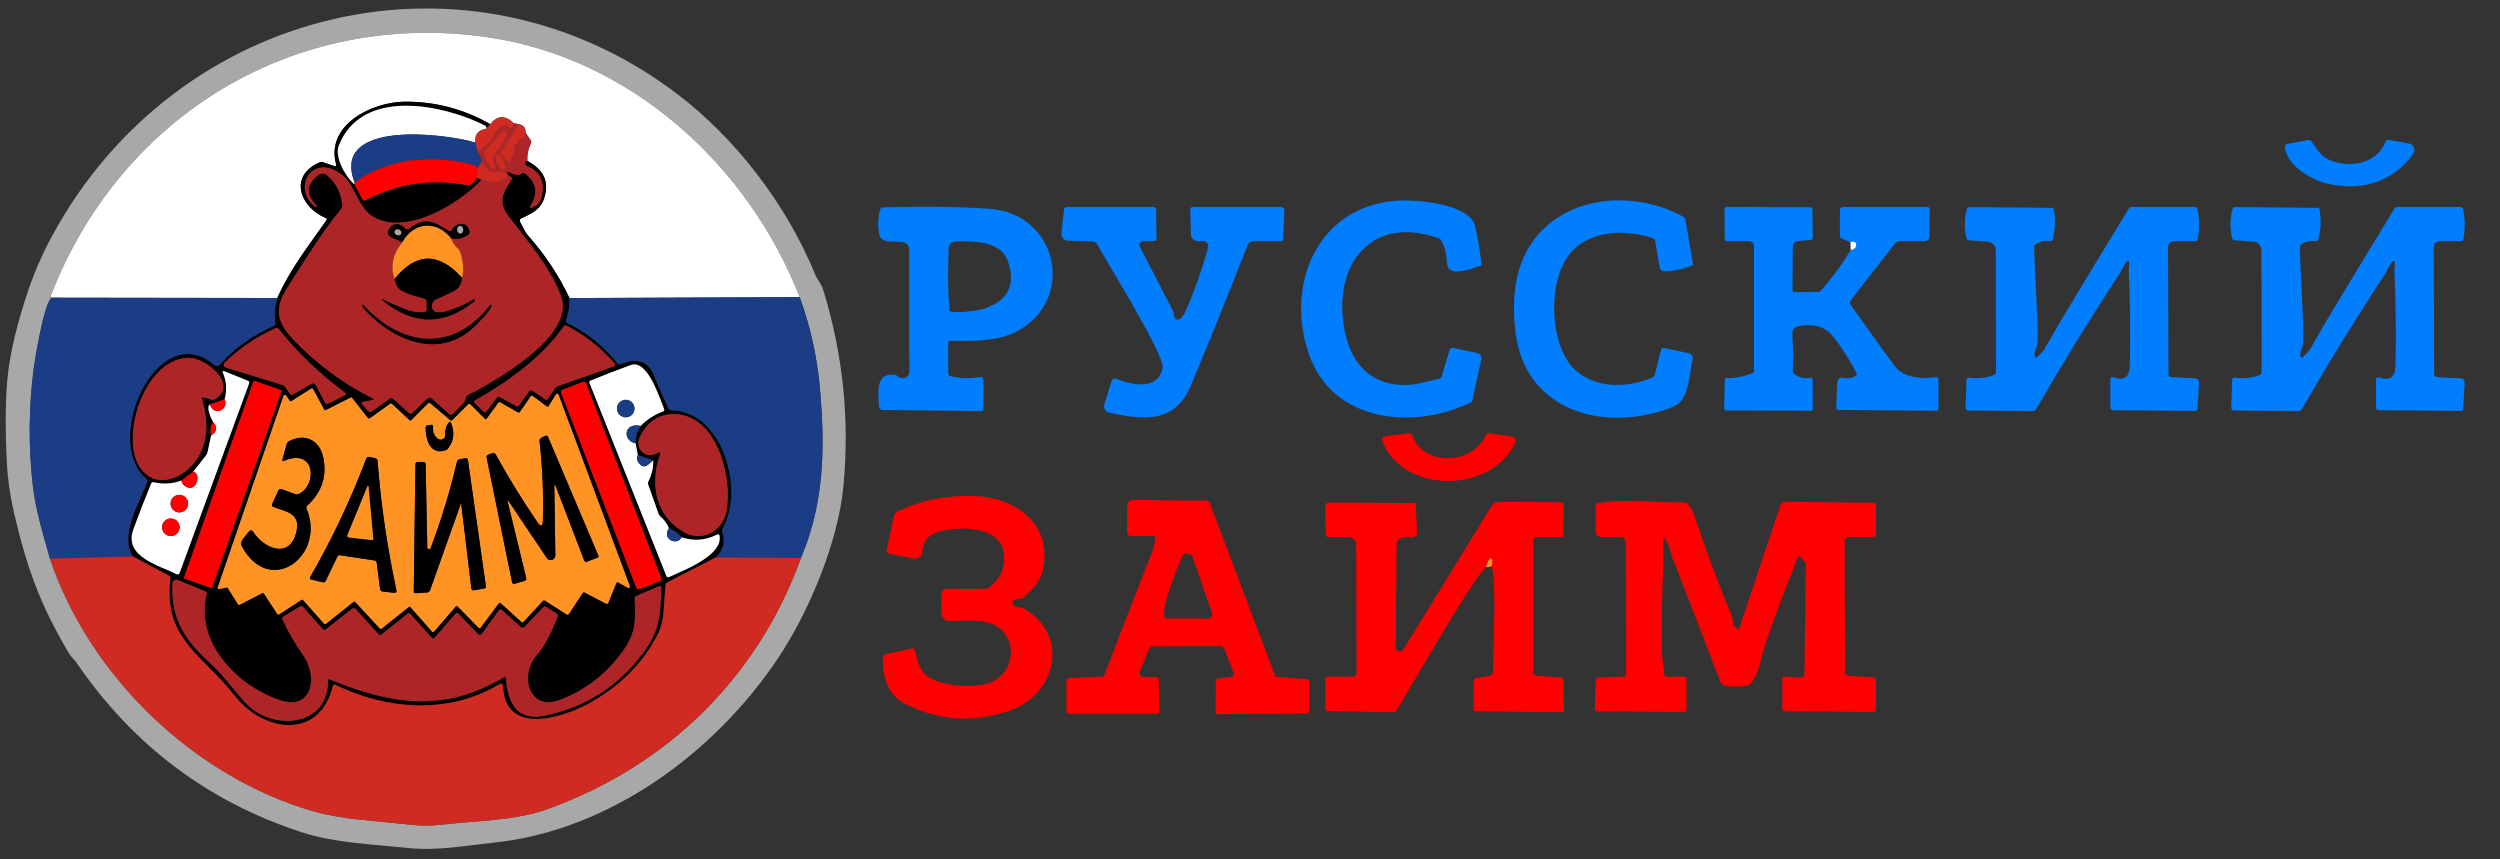 <svg width="160" height="55" viewBox="0 0 160 55" fill="none" xmlns="http://www.w3.org/2000/svg">
<rect x="0" y="0" width="160" height="55" fill="#333333" stroke="none"/>
<path d="M4.905 42.425C4.765 42.22 4.56 42.06 4.422 41.827C2.56 38.695 1.715 36.315 0.907 32.862C0.644 31.739 0.487 30.638 0.435 29.56C0.318 27.163 0.347 25.248 0.522 23.815C0.696 22.387 1.114 20.675 1.777 18.68C2.186 17.45 2.715 16.238 3.365 15.045C11.355 0.355 30.025 -4.14 43.388 6.05C46.953 8.767 50.267 12.92 52.178 17.577C52.318 17.917 52.565 18.16 52.678 18.527C53.953 22.661 54.386 26.865 53.977 31.14C53.638 34.692 51.785 39.135 49.815 42.095C45.775 48.165 38.992 53.167 31.58 53.932C29.777 54.12 27.957 54.465 26.148 54.275C23.883 54.037 21.422 53.952 19.312 53.265C13.311 51.31 8.508 47.697 4.905 42.425ZM3.312 19.052C2.807 19.392 2.225 23.08 2.16 23.567C1.837 26.067 1.816 28.562 2.097 31.05C2.272 32.6 2.76 34.202 3.197 35.75C5.727 43.262 12.402 49.717 20.075 51.925C21.927 52.457 24.16 52.54 26.21 52.775C26.9 52.855 27.593 52.855 28.29 52.775C30.483 52.52 32.983 52.527 35.062 51.772C42.74 48.992 48.498 43.35 51.26 35.71C52.745 32.207 52.812 28.73 52.48 24.9C52.305 22.888 51.871 20.927 51.178 19.015C47.877 10.567 40.37 3.727 31.25 2.39C18.887 0.577 7.72 7.4 3.265 18.89C3.252 18.927 3.256 18.962 3.277 18.995L3.312 19.052Z" fill="#A8A8A8"/>
<path d="M51.178 19.015L36.447 19.077C35.773 17.641 34.886 16.304 33.788 15.067C33.58 14.832 33.422 14.462 33.28 14.182C33.235 14.094 33.258 14.028 33.347 13.985C33.922 13.705 34.52 13.467 34.767 12.837C35.203 11.732 34.863 10.887 33.75 10.302C33.725 9.914 33.798 9.544 33.97 9.192C34.01 9.111 34.003 9.032 33.95 8.955L33.635 8.5C33.645 8.172 33.496 7.987 33.188 7.947L32.875 7.885C32.333 7.355 31.833 7.376 31.375 7.947C29.693 6.982 27.881 6.502 25.938 6.507C23.802 6.512 20.84 7.995 21.505 10.497C21.537 10.622 21.492 10.664 21.37 10.622L20.67 10.382C20.602 10.357 20.533 10.36 20.465 10.39C18.44 11.255 19.207 13.27 20.84 13.947C20.923 13.981 20.939 14.034 20.887 14.107C19.767 15.7 18.53 17.285 17.75 19.072L3.312 19.052L3.277 18.995C3.256 18.962 3.252 18.927 3.265 18.89C7.72 7.4 18.887 0.577 31.25 2.39C40.37 3.727 47.877 10.567 51.178 19.015Z" fill="white"/>
<path d="M31.375 7.948L31.125 8.24C31.128 8.213 31.129 8.187 31.128 8.16C31.122 8.102 31.093 8.06 31.04 8.035C28.4 6.705 23.18 5.558 21.683 9.31C21.402 10.015 22.073 11.283 22.688 11.803L23.195 12.75C23.243 12.84 23.312 12.861 23.402 12.813C25.444 11.738 27.606 11.417 29.887 11.85C29.971 11.865 30.05 11.852 30.125 11.81C30.303 11.712 30.432 11.567 30.51 11.375L30.812 11.51C29.38 13.07 25.825 15.22 23.738 13.775C22.955 13.233 22.672 11.855 21.98 11.265C20.08 9.65 18.587 11.985 20.175 13.238C20.193 13.251 20.21 13.253 20.225 13.243C20.238 13.233 20.251 13.215 20.262 13.19C20.269 13.177 20.267 13.165 20.255 13.155C19.565 12.46 19.599 11.812 20.358 11.21C20.438 11.146 20.539 11.111 20.642 11.113C20.745 11.114 20.845 11.151 20.925 11.218C21.52 11.711 21.844 12.356 21.898 13.153C21.904 13.239 21.88 13.316 21.825 13.383C20.703 14.753 19.578 16.52 18.378 18.433C17.58 19.703 17.675 20.578 18.725 21.685C20.198 23.245 21.899 24.513 23.828 25.488C23.953 25.549 23.946 25.592 23.808 25.615L23.275 25.705C23.127 25.728 23.102 25.797 23.203 25.91L23.55 26.298C23.625 26.381 23.708 26.39 23.8 26.325L24.945 25.51C25.02 25.457 25.092 25.461 25.16 25.523L26.188 26.443C26.254 26.501 26.319 26.499 26.383 26.438L27.328 25.528C27.371 25.485 27.428 25.461 27.489 25.46C27.55 25.458 27.609 25.48 27.655 25.52L28.747 26.495C28.826 26.567 28.903 26.565 28.98 26.49L29.655 25.813C29.722 25.746 29.762 25.667 29.777 25.575C29.84 25.195 30.135 25.203 30.4 25.055C32.078 24.125 36.837 21.395 35.905 18.94C35.167 16.99 33.7 15.388 32.472 13.725C31.852 12.885 32.233 12.238 32.75 11.493C32.788 11.436 32.78 11.387 32.725 11.345L32.51 11.188L32.428 11.063C32.578 10.86 32.943 11.408 33.39 11.105C33.47 11.05 33.547 11.053 33.623 11.115C34.337 11.697 34.45 12.378 33.96 13.16C33.883 13.282 33.913 13.322 34.05 13.28C34.385 13.175 34.593 12.934 34.672 12.558C34.871 11.613 34.568 10.975 33.763 10.645C33.689 10.615 33.642 10.562 33.623 10.485C33.597 10.385 33.64 10.324 33.75 10.303C34.863 10.888 35.203 11.733 34.767 12.838C34.52 13.468 33.922 13.705 33.347 13.985C33.258 14.028 33.235 14.094 33.28 14.183C33.422 14.463 33.58 14.833 33.788 15.068C34.886 16.304 35.773 17.641 36.447 19.078C36.462 19.594 36.391 20.062 36.233 20.48C36.199 20.57 36.226 20.636 36.312 20.678C37.568 21.286 38.63 22.137 39.5 23.23C39.562 23.31 39.639 23.331 39.733 23.293C40.796 22.869 41.51 23.128 41.875 24.068C42.218 24.948 42.46 25.44 42.778 26.128C42.814 26.209 42.877 26.251 42.968 26.253C46.29 26.345 47.638 31.358 46.265 33.805C46.222 33.882 46.212 33.961 46.237 34.043C46.428 34.683 46.286 35.228 45.812 35.678L42.727 37.26C42.649 37.3 42.605 37.364 42.595 37.453C42.483 38.448 42.562 39.683 42.112 40.57C41.179 42.42 39.708 43.902 37.697 45.015C36.028 45.94 32.288 47.133 32.193 43.883C32.192 43.86 32.185 43.837 32.173 43.817C32.161 43.798 32.144 43.782 32.124 43.77C32.104 43.759 32.081 43.754 32.058 43.754C32.035 43.755 32.012 43.761 31.992 43.773C28.735 45.74 24.782 45.45 21.438 43.82C21.425 43.814 21.411 43.811 21.398 43.811C21.384 43.811 21.37 43.814 21.358 43.82C21.345 43.826 21.334 43.835 21.325 43.846C21.317 43.856 21.311 43.869 21.308 43.883C20.455 47.408 16.85 46.878 15.012 44.513C13.025 41.95 10.435 40.93 10.9 37.03C10.912 36.943 10.878 36.879 10.8 36.838L8.5 35.615C7.63 34.32 8.9 32.175 9.42 30.86C9.453 30.778 9.437 30.709 9.37 30.653C6.478 28.198 10.1 20.293 13.703 23.348C13.756 23.393 13.825 23.416 13.895 23.411C13.965 23.406 14.03 23.375 14.078 23.323C15.041 22.253 16.186 21.433 17.512 20.865C17.596 20.828 17.631 20.766 17.617 20.678C17.544 20.126 17.588 19.591 17.75 19.073C18.53 17.285 19.767 15.7 20.887 14.108C20.939 14.034 20.923 13.981 20.84 13.948C19.207 13.27 18.44 11.255 20.465 10.39C20.533 10.36 20.602 10.358 20.67 10.383L21.37 10.623C21.492 10.664 21.537 10.623 21.505 10.498C20.84 7.995 23.802 6.513 25.938 6.508C27.881 6.503 29.693 6.983 31.375 7.948ZM32.03 25.435L33.013 25.98C33.102 26.03 33.178 26.013 33.237 25.93L33.852 25.055C33.919 24.96 34 24.946 34.095 25.013L34.89 25.563C34.957 25.609 35.013 25.599 35.057 25.533L35.517 24.868C35.571 24.791 35.642 24.737 35.73 24.705L39.273 23.455C39.292 23.448 39.31 23.436 39.324 23.421C39.339 23.406 39.349 23.387 39.354 23.367C39.36 23.347 39.36 23.326 39.355 23.306C39.351 23.286 39.341 23.268 39.328 23.253C38.458 22.256 37.438 21.453 36.267 20.843C36.191 20.803 36.127 20.818 36.078 20.888C34.675 22.883 32.51 24.438 30.413 25.618C30.328 25.666 30.319 25.725 30.387 25.795L30.93 26.335C31.007 26.413 31.078 26.408 31.145 26.32L31.762 25.493C31.834 25.394 31.923 25.375 32.03 25.435ZM20.21 24.655L20.8 25.768C20.845 25.851 20.91 25.872 20.995 25.83L22.047 25.315C22.168 25.257 22.173 25.188 22.065 25.11C20.475 23.943 19.064 22.591 17.832 21.053C17.777 20.983 17.709 20.966 17.628 21.003C16.416 21.549 15.332 22.283 14.375 23.205C14.351 23.228 14.334 23.257 14.325 23.288C14.316 23.32 14.315 23.353 14.322 23.385C14.33 23.417 14.346 23.447 14.368 23.471C14.39 23.495 14.419 23.513 14.45 23.523L18.047 24.63C18.141 24.658 18.216 24.713 18.273 24.795L18.552 25.203C18.604 25.278 18.67 25.293 18.75 25.248L19.922 24.573C20.046 24.501 20.142 24.528 20.21 24.655ZM13.05 25.44L13.537 25.573C13.633 25.598 13.722 25.583 13.805 25.53C15.248 24.603 13.19 22.958 12.197 22.908C9.293 22.758 7.6 27.998 8.99 29.968C9.883 31.233 11.475 30.743 12.35 29.72C13.345 28.555 13.373 27.063 12.938 25.555C12.908 25.45 12.945 25.412 13.05 25.44ZM43.625 34.385C43.402 34.128 43.131 33.934 42.812 33.803C42.699 33.521 42.52 33.275 42.275 33.065C42.215 33.013 42.172 32.951 42.145 32.878L41.487 31.018C41.461 30.944 41.465 30.873 41.5 30.805C41.72 30.377 41.821 29.927 41.803 29.455L40.822 29.125L40.678 28.375C40.663 27.967 40.77 27.595 41 27.26C41.415 26.838 41.897 26.528 42.445 26.33C42.459 26.325 42.471 26.317 42.482 26.308C42.492 26.298 42.501 26.286 42.507 26.272C42.513 26.259 42.516 26.244 42.516 26.23C42.516 26.215 42.513 26.201 42.508 26.188C42.205 25.468 41.45 22.975 40.37 23.365C39.51 23.675 38.653 24.006 37.797 24.358C37.722 24.389 37.7 24.443 37.73 24.518L42.64 36.843C42.68 36.944 42.749 36.971 42.847 36.923C43.635 36.53 46.242 35.6 46.053 34.313C46.038 34.203 45.98 34.172 45.88 34.22C45.147 34.587 44.395 34.642 43.625 34.385ZM14.375 25.553L13.438 25.885C13.162 26.05 13.52 26.798 13.635 27C13.478 27.267 13.437 27.558 13.51 27.875L13.287 28.928C13.269 29.009 13.234 29.083 13.182 29.148L12.375 30.178L11.615 30.75C11.057 30.965 10.47 31.004 9.855 30.868C9.765 30.848 9.703 30.879 9.668 30.963C9.269 31.928 8.892 32.902 8.535 33.885C7.897 35.635 10.188 36.188 11.315 36.753C11.332 36.76 11.35 36.765 11.368 36.765C11.386 36.766 11.404 36.763 11.421 36.756C11.438 36.749 11.453 36.739 11.465 36.726C11.477 36.712 11.487 36.697 11.492 36.68L15.947 24.533C15.974 24.456 15.95 24.403 15.875 24.373L14.367 23.765C14.258 23.72 14.225 23.753 14.27 23.863C14.497 24.409 14.532 24.973 14.375 25.553ZM18.015 25.052C18.021 25.036 18.02 25.018 18.013 25.002C18.005 24.987 17.992 24.975 17.976 24.969L16.302 24.377C16.294 24.374 16.286 24.372 16.277 24.373C16.269 24.373 16.26 24.375 16.253 24.379C16.245 24.383 16.238 24.388 16.232 24.394C16.227 24.401 16.222 24.408 16.22 24.416L11.78 36.953C11.774 36.969 11.775 36.987 11.782 37.003C11.79 37.019 11.803 37.03 11.819 37.036L13.493 37.629C13.501 37.632 13.509 37.633 13.518 37.632C13.526 37.632 13.535 37.63 13.542 37.626C13.55 37.622 13.557 37.617 13.563 37.611C13.568 37.605 13.573 37.597 13.576 37.589L18.015 25.052ZM37.51 24.535C37.502 24.515 37.49 24.497 37.476 24.481C37.461 24.466 37.444 24.453 37.424 24.445C37.404 24.436 37.383 24.431 37.362 24.431C37.341 24.43 37.319 24.434 37.3 24.442L36.008 24.94C35.967 24.956 35.935 24.987 35.917 25.026C35.9 25.066 35.899 25.11 35.914 25.15L40.72 37.605C40.728 37.625 40.739 37.644 40.754 37.659C40.769 37.674 40.787 37.687 40.806 37.695C40.826 37.704 40.847 37.709 40.868 37.709C40.889 37.71 40.91 37.706 40.93 37.699L42.223 37.2C42.263 37.184 42.295 37.154 42.313 37.114C42.33 37.075 42.331 37.03 42.316 36.99L37.51 24.535ZM39.445 37.315C39.45 37.303 39.457 37.293 39.466 37.285C39.475 37.276 39.486 37.269 39.498 37.265C39.51 37.261 39.522 37.26 39.535 37.261C39.547 37.262 39.559 37.266 39.57 37.273L40.185 37.623C40.2 37.631 40.218 37.635 40.236 37.633C40.253 37.631 40.27 37.624 40.283 37.613C40.297 37.602 40.307 37.586 40.312 37.569C40.316 37.552 40.316 37.534 40.31 37.518L35.745 25.258C35.74 25.242 35.73 25.228 35.717 25.218C35.704 25.207 35.688 25.201 35.672 25.199C35.655 25.197 35.639 25.2 35.624 25.207C35.609 25.215 35.596 25.226 35.587 25.24L35.117 25.995C35.111 26.005 35.102 26.014 35.093 26.02C35.083 26.027 35.072 26.031 35.06 26.033C35.048 26.035 35.036 26.035 35.025 26.032C35.013 26.03 35.002 26.025 34.992 26.018L34.093 25.348C34.083 25.34 34.072 25.335 34.061 25.332C34.049 25.329 34.037 25.329 34.026 25.331C34.014 25.333 34.003 25.337 33.993 25.343C33.983 25.35 33.974 25.358 33.968 25.368L33.267 26.38C33.255 26.398 33.236 26.41 33.215 26.415C33.194 26.419 33.171 26.416 33.153 26.405L32.01 25.753C31.992 25.742 31.97 25.739 31.95 25.743C31.929 25.747 31.91 25.758 31.898 25.775L31.157 26.795C31.15 26.805 31.14 26.814 31.129 26.82C31.118 26.826 31.106 26.83 31.094 26.831C31.081 26.831 31.068 26.83 31.056 26.825C31.045 26.821 31.034 26.814 31.025 26.805L30.093 25.875C30.084 25.867 30.075 25.86 30.064 25.856C30.053 25.851 30.042 25.849 30.03 25.849C30.018 25.849 30.007 25.851 29.996 25.856C29.985 25.86 29.976 25.867 29.968 25.875L28.94 26.903C28.924 26.919 28.903 26.928 28.881 26.929C28.859 26.93 28.837 26.922 28.82 26.908L27.527 25.808C27.511 25.793 27.489 25.785 27.466 25.786C27.444 25.787 27.423 25.797 27.407 25.813L26.328 26.893C26.311 26.909 26.29 26.918 26.267 26.919C26.244 26.919 26.222 26.911 26.205 26.895L25.085 25.85C25.07 25.836 25.051 25.828 25.031 25.827C25.011 25.826 24.991 25.831 24.975 25.843L23.668 26.778C23.649 26.791 23.626 26.796 23.604 26.793C23.582 26.79 23.561 26.778 23.547 26.76L22.538 25.475C22.525 25.459 22.507 25.448 22.487 25.444C22.466 25.44 22.446 25.443 22.427 25.453L20.858 26.248C20.837 26.257 20.814 26.259 20.793 26.252C20.771 26.245 20.753 26.23 20.742 26.21L20.038 24.908C20.032 24.897 20.024 24.887 20.014 24.88C20.005 24.872 19.994 24.867 19.982 24.864C19.97 24.861 19.958 24.86 19.946 24.862C19.934 24.864 19.923 24.869 19.913 24.875L18.652 25.67C18.633 25.683 18.61 25.687 18.587 25.682C18.565 25.677 18.545 25.664 18.532 25.645L18.305 25.308C18.296 25.294 18.283 25.284 18.268 25.277C18.254 25.27 18.237 25.268 18.221 25.27C18.205 25.272 18.19 25.278 18.177 25.289C18.165 25.299 18.155 25.312 18.15 25.328L13.938 37.588C13.932 37.602 13.931 37.618 13.934 37.634C13.937 37.65 13.944 37.664 13.954 37.676C13.965 37.688 13.978 37.696 13.993 37.701C14.009 37.706 14.025 37.706 14.04 37.703L14.492 37.603C14.51 37.599 14.528 37.601 14.545 37.608C14.562 37.615 14.576 37.627 14.585 37.643L15.232 38.673C15.244 38.691 15.263 38.705 15.284 38.71C15.305 38.716 15.328 38.713 15.348 38.703L16.782 37.96C16.802 37.95 16.824 37.948 16.845 37.954C16.865 37.959 16.883 37.972 16.895 37.99L17.745 39.295C17.758 39.314 17.777 39.328 17.8 39.332C17.822 39.337 17.846 39.333 17.865 39.32L19.293 38.39C19.31 38.379 19.331 38.375 19.352 38.378C19.373 38.381 19.391 38.392 19.405 38.408L20.74 39.915C20.755 39.932 20.776 39.942 20.798 39.944C20.82 39.946 20.843 39.939 20.86 39.925L22.625 38.515C22.642 38.502 22.664 38.495 22.686 38.497C22.707 38.499 22.728 38.509 22.742 38.525L24.308 40.22C24.322 40.236 24.343 40.246 24.364 40.248C24.386 40.25 24.408 40.243 24.425 40.23L26.155 38.848C26.172 38.834 26.195 38.827 26.217 38.829C26.239 38.831 26.26 38.841 26.275 38.858L27.648 40.418C27.656 40.427 27.666 40.434 27.677 40.439C27.688 40.444 27.7 40.447 27.712 40.447C27.725 40.447 27.737 40.444 27.748 40.439C27.759 40.434 27.769 40.427 27.777 40.418L29.163 38.818C29.17 38.808 29.18 38.8 29.191 38.795C29.202 38.79 29.214 38.787 29.226 38.786C29.239 38.786 29.251 38.788 29.262 38.792C29.274 38.797 29.284 38.804 29.293 38.813L30.63 40.175C30.639 40.184 30.65 40.191 30.662 40.195C30.673 40.2 30.686 40.202 30.699 40.201C30.711 40.2 30.723 40.196 30.734 40.19C30.745 40.184 30.755 40.175 30.762 40.165L31.92 38.61C31.927 38.6 31.937 38.592 31.947 38.586C31.958 38.58 31.97 38.576 31.982 38.575C31.994 38.574 32.007 38.575 32.019 38.579C32.03 38.583 32.041 38.589 32.05 38.598L33.375 39.803C33.383 39.811 33.394 39.817 33.404 39.821C33.415 39.825 33.427 39.827 33.439 39.826C33.45 39.826 33.462 39.823 33.472 39.818C33.483 39.813 33.492 39.806 33.5 39.798L34.752 38.443C34.767 38.428 34.786 38.418 34.806 38.416C34.827 38.413 34.848 38.419 34.865 38.43L36.278 39.33C36.297 39.342 36.321 39.346 36.343 39.341C36.366 39.336 36.385 39.322 36.398 39.303L37.297 37.943C37.31 37.925 37.328 37.913 37.349 37.908C37.369 37.903 37.391 37.905 37.41 37.915L38.8 38.64C38.811 38.646 38.823 38.649 38.835 38.65C38.847 38.651 38.86 38.649 38.871 38.645C38.883 38.641 38.893 38.634 38.902 38.626C38.911 38.617 38.918 38.607 38.922 38.595L39.445 37.315ZM42.14 28.95C42.153 28.941 42.169 28.936 42.185 28.937C42.201 28.937 42.217 28.942 42.23 28.952C42.243 28.962 42.252 28.975 42.257 28.99C42.262 29.006 42.262 29.022 42.258 29.038C41.568 30.955 41.932 33.033 43.792 34.07C44.932 34.71 46.242 34.003 46.492 32.733C46.9 30.66 45.943 26.565 43.172 26.505C42.171 26.483 41.428 26.976 40.945 27.983C40.578 28.748 41.4 29.48 42.14 28.95ZM21.095 43.48C25.055 45.095 28.378 45.63 32.225 43.36C32.317 43.307 32.367 43.333 32.377 43.44C32.508 44.94 33.038 46.155 34.815 45.808C37.472 45.288 39.615 43.908 41.245 41.67C42.203 40.355 42.292 39.31 42.312 37.615C42.312 37.512 42.265 37.481 42.17 37.523L40.735 38.135C40.655 38.17 40.617 38.231 40.62 38.318C40.663 39.613 40.758 40.428 39.858 41.678C38.824 43.118 37.492 44.153 35.862 44.783C33.833 45.568 33.215 43.2 34.362 41.918C34.786 41.446 35.229 40.63 35.693 39.47C35.726 39.385 35.704 39.318 35.627 39.27L34.97 38.848C34.892 38.796 34.821 38.804 34.758 38.873L33.575 40.12C33.543 40.154 33.499 40.174 33.453 40.176C33.406 40.178 33.361 40.161 33.328 40.13L32.13 39.045C32.052 38.975 31.982 38.983 31.92 39.068L30.832 40.57C30.82 40.588 30.803 40.602 30.784 40.613C30.765 40.623 30.744 40.63 30.723 40.631C30.701 40.633 30.679 40.63 30.659 40.622C30.639 40.615 30.62 40.603 30.605 40.588L29.32 39.26C29.31 39.249 29.297 39.241 29.283 39.235C29.269 39.229 29.254 39.226 29.239 39.227C29.224 39.227 29.209 39.231 29.195 39.238C29.182 39.244 29.17 39.254 29.16 39.265L27.835 40.798C27.763 40.883 27.69 40.883 27.615 40.8L26.265 39.295C26.21 39.235 26.151 39.23 26.087 39.28L24.415 40.605C24.347 40.66 24.282 40.655 24.223 40.59L22.773 38.985C22.742 38.952 22.701 38.931 22.656 38.928C22.611 38.924 22.566 38.937 22.53 38.965L20.84 40.285C20.775 40.335 20.715 40.329 20.66 40.268L19.385 38.838C19.333 38.781 19.275 38.772 19.21 38.81L18.157 39.448C18.069 39.501 18.047 39.575 18.09 39.67C18.465 40.472 18.907 41.233 19.415 41.955C20.352 43.285 20.005 45.488 17.935 44.818C15.338 43.978 12.463 41.223 13.225 38.053C13.25 37.949 13.213 37.878 13.115 37.838L11.38 37.123C11.343 37.107 11.303 37.101 11.264 37.105C11.224 37.108 11.186 37.121 11.152 37.143C11.119 37.165 11.091 37.194 11.071 37.229C11.051 37.264 11.039 37.303 11.037 37.343C10.94 39.753 11.893 41.02 13.545 42.535C14.547 43.455 15.457 44.91 16.282 45.483C18.073 46.723 21.038 46.26 20.988 43.555C20.986 43.475 21.022 43.45 21.095 43.48Z" fill="black"/>
<path d="M31.125 8.24C30.597 8.323 30.364 8.618 30.427 9.125C28.61 8.56 21.115 7.598 22.698 11.688L22.688 11.803C22.073 11.283 21.402 10.015 21.683 9.31C23.18 5.558 28.4 6.705 31.04 8.035C31.093 8.06 31.122 8.102 31.128 8.16C31.129 8.187 31.128 8.213 31.125 8.24Z" fill="white"/>
<path d="M32.875 7.885C32.902 8.033 32.866 8.14 32.767 8.205C32.701 8.248 32.638 8.243 32.58 8.19C32.245 7.877 31.945 8.117 31.777 8.457C31.506 9.007 31.104 9.438 30.573 9.75L30.427 9.125C30.364 8.618 30.597 8.323 31.125 8.24L31.375 7.947C31.833 7.376 32.333 7.355 32.875 7.885Z" fill="#CF2B23"/>
<path d="M32.875 7.885L33.188 7.948L32.093 9.633C32.038 9.718 32.042 9.8 32.105 9.88L32.45 10.307C32.525 10.401 32.597 10.399 32.667 10.303C32.861 10.033 32.943 9.743 32.915 9.433C32.907 9.346 32.944 9.291 33.028 9.268C33.153 9.233 33.207 9.153 33.19 9.028C33.182 8.949 33.217 8.904 33.295 8.893C33.51 8.864 33.623 8.733 33.635 8.5L33.95 8.955C34.003 9.032 34.01 9.111 33.97 9.193C33.798 9.544 33.725 9.914 33.75 10.303C33.64 10.324 33.597 10.385 33.623 10.485C33.642 10.562 33.689 10.615 33.763 10.645C34.568 10.975 34.871 11.613 34.672 12.557C34.593 12.934 34.385 13.175 34.05 13.28C33.913 13.322 33.883 13.282 33.96 13.16C34.45 12.378 34.337 11.697 33.623 11.115C33.547 11.053 33.47 11.05 33.39 11.105C32.943 11.408 32.578 10.86 32.428 11.062C32.138 10.959 31.84 10.935 31.535 10.99C31.447 11.005 31.369 10.983 31.302 10.925C31.109 10.758 30.964 10.543 30.867 10.277L30.573 9.75C31.104 9.438 31.506 9.008 31.777 8.458C31.945 8.118 32.245 7.878 32.58 8.19C32.638 8.243 32.701 8.248 32.767 8.205C32.866 8.14 32.902 8.033 32.875 7.885ZM31.578 10.043C31.727 9.78 32.712 8.573 32.395 8.373C32.36 8.349 32.318 8.34 32.276 8.345C32.235 8.351 32.196 8.371 32.167 8.403L31.017 9.655C30.961 9.717 30.942 9.788 30.962 9.87C31.052 10.223 31.222 10.534 31.47 10.803C31.612 10.953 31.682 10.925 31.68 10.72C31.68 10.572 31.644 10.431 31.573 10.297C31.527 10.211 31.529 10.126 31.578 10.043ZM32.252 10.868C32.279 10.854 32.3 10.829 32.313 10.793C32.327 10.756 32.332 10.71 32.329 10.656C32.327 10.603 32.316 10.543 32.298 10.48C32.28 10.417 32.255 10.353 32.224 10.291C32.193 10.228 32.157 10.169 32.118 10.117C32.079 10.064 32.038 10.019 31.997 9.984C31.956 9.95 31.916 9.926 31.88 9.915C31.843 9.903 31.81 9.904 31.783 9.917C31.756 9.931 31.735 9.956 31.722 9.993C31.708 10.029 31.703 10.075 31.706 10.129C31.708 10.182 31.719 10.242 31.737 10.305C31.755 10.368 31.78 10.432 31.811 10.494C31.842 10.557 31.878 10.616 31.917 10.668C31.956 10.721 31.997 10.766 32.038 10.8C32.079 10.835 32.119 10.859 32.156 10.87C32.192 10.882 32.225 10.881 32.252 10.868Z" fill="#AD2527"/>
<path d="M33.188 7.948C33.496 7.988 33.645 8.172 33.635 8.5C33.623 8.733 33.51 8.864 33.295 8.893C33.217 8.904 33.182 8.949 33.19 9.028C33.207 9.153 33.153 9.233 33.028 9.268C32.944 9.291 32.907 9.346 32.915 9.433C32.943 9.743 32.861 10.033 32.667 10.303C32.597 10.399 32.525 10.401 32.45 10.307L32.105 9.88C32.042 9.8 32.038 9.718 32.093 9.633L33.188 7.948Z" fill="#CF2B23"/>
<path d="M31.573 10.297C31.644 10.431 31.68 10.572 31.68 10.72C31.682 10.925 31.612 10.952 31.47 10.802C31.222 10.534 31.052 10.223 30.962 9.87C30.942 9.788 30.961 9.717 31.017 9.655L32.167 8.402C32.196 8.371 32.235 8.351 32.276 8.345C32.318 8.34 32.36 8.349 32.395 8.372C32.712 8.572 31.727 9.78 31.578 10.042C31.529 10.126 31.527 10.211 31.573 10.297Z" fill="#CF2B23"/>
<path d="M30.427 9.125L30.573 9.75L30.867 10.277L30.573 10.75C30.508 10.658 30.421 10.598 30.312 10.568C27.782 9.868 24.797 10.09 22.698 11.688C21.115 7.598 28.61 8.56 30.427 9.125Z" fill="#1B3D86"/>
<path d="M149.063 10.228C150.278 10.768 152.093 10.537 152.66 9.098C152.705 8.984 152.788 8.938 152.908 8.96L154.178 9.188C154.248 9.2 154.314 9.231 154.369 9.276C154.424 9.321 154.467 9.379 154.494 9.445C154.521 9.511 154.53 9.583 154.522 9.654C154.513 9.725 154.487 9.792 154.445 9.85C153.078 11.728 151.008 12.27 148.865 11.73C147.868 11.477 146.375 10.608 146.233 9.43C146.218 9.31 146.269 9.238 146.388 9.215L147.703 8.963C147.799 8.944 147.877 8.975 147.935 9.055C148.28 9.523 148.518 9.988 149.063 10.228Z" fill="#007EFE"/>
<path d="M31.811 10.494C31.941 10.757 32.138 10.924 32.252 10.868C32.366 10.811 32.353 10.553 32.224 10.291C32.094 10.028 31.896 9.861 31.783 9.917C31.669 9.974 31.682 10.232 31.811 10.494Z" fill="#CF2B23"/>
<path d="M30.573 10.75L30.51 11.375C30.432 11.567 30.303 11.712 30.125 11.81C30.05 11.852 29.971 11.865 29.887 11.85C27.606 11.417 25.444 11.738 23.402 12.812C23.312 12.861 23.243 12.84 23.195 12.75L22.688 11.803L22.698 11.688C24.797 10.09 27.782 9.867 30.312 10.568C30.421 10.598 30.508 10.658 30.573 10.75Z" fill="#FE0000"/>
<path d="M30.867 10.278C30.964 10.543 31.109 10.758 31.302 10.925C31.369 10.983 31.447 11.005 31.535 10.99C31.84 10.935 32.138 10.959 32.428 11.063L32.51 11.188C32.307 11.848 31.238 11.658 30.812 11.51L30.51 11.375L30.573 10.75L30.867 10.278Z" fill="#CF2B23"/>
<path d="M30.812 11.51C31.238 11.657 32.307 11.847 32.51 11.187L32.725 11.345C32.78 11.387 32.788 11.436 32.75 11.492C32.233 12.237 31.852 12.885 32.472 13.725C33.7 15.387 35.167 16.99 35.905 18.94C36.837 21.395 32.078 24.125 30.4 25.055C30.135 25.202 29.84 25.195 29.777 25.575C29.762 25.667 29.722 25.746 29.655 25.812L28.98 26.49C28.903 26.565 28.826 26.567 28.747 26.495L27.655 25.52C27.609 25.48 27.55 25.458 27.489 25.46C27.428 25.461 27.371 25.485 27.328 25.527L26.383 26.437C26.319 26.499 26.254 26.501 26.188 26.442L25.16 25.522C25.092 25.461 25.02 25.457 24.945 25.51L23.8 26.325C23.708 26.39 23.625 26.381 23.55 26.297L23.203 25.91C23.102 25.797 23.127 25.728 23.275 25.705L23.808 25.615C23.946 25.592 23.953 25.549 23.828 25.487C21.899 24.512 20.198 23.245 18.725 21.685C17.675 20.577 17.58 19.702 18.378 18.432C19.578 16.52 20.703 14.752 21.825 13.382C21.88 13.316 21.904 13.239 21.898 13.152C21.844 12.356 21.52 11.711 20.925 11.217C20.845 11.151 20.745 11.114 20.642 11.113C20.539 11.111 20.438 11.146 20.358 11.21C19.599 11.812 19.565 12.46 20.255 13.155C20.267 13.165 20.269 13.177 20.262 13.19C20.251 13.215 20.238 13.232 20.225 13.242C20.21 13.252 20.193 13.251 20.175 13.237C18.587 11.985 20.08 9.65 21.98 11.265C22.672 11.855 22.955 13.232 23.738 13.775C25.825 15.22 29.38 13.07 30.812 11.51ZM25.75 15.51C25.143 16.243 24.975 17.026 25.245 17.857C25.3 18.047 25.363 18.207 25.433 18.337C25.648 18.737 26.727 18.99 27.155 19.105C27.255 19.133 27.306 19.2 27.308 19.305L27.315 19.79C27.317 19.897 27.265 19.957 27.16 19.972C26.328 20.095 25.517 19.612 24.545 19.19C24.397 19.125 24.385 19.143 24.51 19.245C26.468 20.84 28.423 20.847 30.375 19.267C30.377 19.266 30.378 19.263 30.378 19.26C30.372 19.237 30.368 19.211 30.365 19.182C30.358 19.146 30.338 19.137 30.305 19.157C29.905 19.412 28.14 20.302 27.755 19.89C27.705 19.836 27.668 19.77 27.648 19.698C27.629 19.627 27.627 19.552 27.643 19.479C27.658 19.407 27.691 19.34 27.739 19.282C27.786 19.226 27.847 19.181 27.915 19.152C28.337 18.974 28.742 18.781 29.133 18.572C29.359 18.452 29.508 18.19 29.578 17.785C29.691 17.247 29.645 16.685 29.44 16.1C29.413 16.02 29.367 15.952 29.302 15.897C29.098 15.724 28.955 15.512 28.875 15.26C29.293 15.33 29.656 15.252 29.962 15.025C30.036 14.972 30.063 14.9 30.045 14.81C29.915 14.16 29.205 14.187 28.915 14.73C28.87 14.815 28.807 14.832 28.725 14.78C27.797 14.19 27.172 13.83 26.198 14.642C26.119 14.707 26.04 14.708 25.96 14.645L25.723 14.455C25.616 14.371 25.481 14.332 25.346 14.346C25.211 14.361 25.087 14.427 25 14.532C24.453 15.195 25.405 15.285 25.75 15.51ZM31.36 19.542C29.065 22.497 25.855 22.267 23.365 19.642C23.172 19.439 23.132 19.453 23.245 19.685C23.263 19.722 23.29 19.759 23.325 19.797C25.133 21.782 28.108 23.065 30.348 20.912C30.547 20.72 31.483 19.797 31.445 19.562C31.433 19.489 31.405 19.482 31.36 19.542Z" fill="#AD2527"/>
<path d="M92.267 24.083L92.782 22.393C92.797 22.348 92.828 22.309 92.868 22.286C92.909 22.262 92.957 22.255 93.002 22.265L94.55 22.598C94.593 22.607 94.634 22.624 94.67 22.649C94.706 22.674 94.737 22.706 94.76 22.743C94.784 22.78 94.8 22.822 94.808 22.865C94.816 22.908 94.814 22.952 94.805 22.995L94.228 25.623C94.213 25.688 94.175 25.734 94.115 25.763C90.445 27.528 85.302 27.05 83.77 22.665C82.25 18.315 84.235 13.265 89.325 12.848C90.468 12.755 94.078 12.99 94.412 14.49C94.588 15.277 94.719 16.069 94.808 16.868C94.817 16.954 94.781 17.008 94.698 17.03C94.127 17.188 92.635 17.835 92.605 16.813C92.59 16.316 92.474 15.848 92.257 15.41C92.222 15.338 92.168 15.288 92.093 15.26C88.085 13.79 85.513 16.528 85.95 20.47C86.207 22.803 87.343 24.593 89.855 24.645C90.588 24.66 91.323 24.4 92.08 24.253C92.177 24.234 92.239 24.178 92.267 24.083Z" fill="#007EFE"/>
<path d="M105.75 15.228C104.065 14.685 101.91 14.715 100.618 16.06C99.017 17.728 99.082 22.133 100.84 23.7C102.167 24.888 104.165 24.838 105.76 24.163C105.833 24.131 105.88 24.075 105.9 23.995L106.31 22.383C106.333 22.288 106.393 22.25 106.488 22.27L108.092 22.61C108.133 22.619 108.171 22.635 108.205 22.659C108.239 22.682 108.268 22.713 108.29 22.747C108.312 22.782 108.327 22.822 108.334 22.862C108.341 22.903 108.34 22.945 108.33 22.985C108.098 23.928 108.137 25.6 107.107 26.02C102.925 27.723 97.665 26.48 97 21.318C96.767 19.508 96.87 17.54 97.77 15.965C99.743 12.51 104.428 12.06 107.705 13.858C107.8 13.911 107.857 13.992 107.875 14.1L108.34 16.838C108.355 16.928 108.32 16.988 108.235 17.02C107.898 17.145 106.698 17.513 106.345 17.308C106.273 17.264 106.231 17.202 106.217 17.12L105.94 15.448C105.92 15.336 105.857 15.263 105.75 15.228Z" fill="#007EFE"/>
<path d="M57.375 24.01C57.623 24.363 58.315 24.237 58.19 23.625C58.237 23.177 58.19 23.058 58.19 22.617C58.187 20.392 58.186 18.163 58.188 15.928C58.187 15.848 58.165 15.771 58.122 15.704C58.08 15.637 58.019 15.584 57.947 15.55C57.43 15.307 56.403 15.725 56.267 14.965C56.172 14.432 56.193 13.913 56.33 13.41C56.355 13.322 56.413 13.277 56.502 13.275C58.979 13.203 61.232 13.23 63.26 13.355C67.763 13.633 68.903 19.273 64.995 21.247C63.785 21.858 62.2 21.84 60.825 21.812C60.733 21.811 60.688 21.855 60.688 21.945V23.885C60.688 23.988 60.737 24.052 60.837 24.078C61.456 24.226 62.079 24.242 62.708 24.128C62.736 24.122 62.765 24.123 62.792 24.131C62.82 24.138 62.846 24.151 62.868 24.17C62.89 24.188 62.907 24.211 62.919 24.237C62.931 24.263 62.938 24.291 62.938 24.32L62.935 26.205C62.935 26.219 62.932 26.233 62.927 26.247C62.921 26.26 62.913 26.272 62.903 26.282C62.892 26.292 62.88 26.3 62.867 26.305C62.854 26.31 62.839 26.313 62.825 26.312L56.485 26.238C56.425 26.237 56.367 26.213 56.324 26.17C56.281 26.128 56.256 26.07 56.255 26.01C56.24 25.19 55.938 23.758 57.375 24.01ZM60.76 19.75C60.753 19.77 60.742 19.788 60.727 19.805C60.714 19.82 60.712 19.836 60.72 19.852C60.84 20.122 62.415 19.887 62.712 19.835C64.459 19.357 65.057 18.319 64.505 16.723C64.078 15.48 62.587 15.45 61.388 15.445C60.55 15.44 60.727 15.857 60.7 16.462C60.65 17.559 60.67 18.655 60.76 19.75Z" fill="#007EFE"/>
<path d="M75.125 20C75.125 20.625 75.558 20.625 75.865 19.938C76.432 18.669 76.915 17.307 77.315 15.85C77.33 15.794 77.331 15.735 77.317 15.679C77.303 15.623 77.275 15.571 77.236 15.529C77.196 15.487 77.146 15.456 77.091 15.438C77.035 15.421 76.977 15.418 76.92 15.43C76.692 15.478 76.499 15.434 76.343 15.297C76.266 15.231 76.227 15.148 76.225 15.047L76.175 13.422C76.172 13.307 76.228 13.25 76.343 13.25H81.953C82.129 13.25 82.213 13.338 82.205 13.515L82.12 15.318C82.117 15.398 82.075 15.438 81.995 15.438L80.207 15.44C80.129 15.44 80.052 15.463 79.987 15.508C79.921 15.552 79.871 15.614 79.843 15.688C78.676 18.671 77.477 21.645 76.245 24.61C75.203 27.12 73.243 26.89 70.99 26.415C70.933 26.403 70.879 26.379 70.832 26.345C70.785 26.311 70.746 26.268 70.716 26.218C70.687 26.168 70.668 26.112 70.661 26.054C70.655 25.997 70.66 25.938 70.677 25.883L71.147 24.372C71.156 24.345 71.17 24.319 71.189 24.297C71.209 24.275 71.232 24.257 71.258 24.245C71.285 24.232 71.313 24.225 71.342 24.224C71.372 24.224 71.4 24.229 71.427 24.24C72.388 24.637 74.127 25.035 74.41 23.535C74.555 22.753 70.84 16.76 70.215 15.627C70.186 15.576 70.144 15.532 70.093 15.502C70.042 15.471 69.984 15.454 69.925 15.453L68.36 15.408C68.299 15.406 68.24 15.392 68.185 15.366C68.13 15.34 68.082 15.303 68.042 15.258C68.002 15.212 67.972 15.159 67.953 15.101C67.935 15.043 67.929 14.983 67.935 14.922L68.1 13.387C68.11 13.296 68.162 13.25 68.255 13.25H73.832C73.874 13.25 73.915 13.267 73.945 13.297C73.975 13.327 73.992 13.367 73.993 13.41L74.015 15.24C74.015 15.368 73.952 15.432 73.825 15.432L73.17 15.44C73.128 15.44 73.086 15.451 73.049 15.473C73.013 15.494 72.982 15.524 72.961 15.561C72.94 15.598 72.928 15.64 72.927 15.682C72.927 15.725 72.937 15.767 72.957 15.805L75.125 20Z" fill="#007EFE"/>
<path d="M118.448 16C118.94 15.967 118.898 15.297 118.428 15.5L117.875 15.272C117.79 15.237 117.748 15.174 117.75 15.082L117.753 13.452C117.753 13.399 117.774 13.347 117.812 13.309C117.85 13.271 117.901 13.25 117.955 13.25H123.343C123.456 13.25 123.512 13.307 123.51 13.42L123.475 15.142C123.474 15.221 123.441 15.296 123.385 15.351C123.328 15.406 123.252 15.438 123.173 15.437H121.55C121.445 15.437 121.36 15.479 121.295 15.562L118.455 19.202C118.419 19.248 118.399 19.304 118.398 19.362C118.397 19.42 118.414 19.477 118.448 19.525C119.369 20.82 120.296 22.107 121.228 23.385C121.833 24.217 122.978 24.26 123.908 24.132C123.927 24.13 123.946 24.132 123.965 24.137C123.983 24.143 124 24.152 124.014 24.165C124.029 24.178 124.04 24.194 124.048 24.211C124.056 24.229 124.06 24.248 124.06 24.267L124.063 26.147C124.063 26.246 124.013 26.294 123.915 26.292L117.665 26.232C117.568 26.231 117.521 26.182 117.523 26.085L117.58 24.48C117.582 24.433 117.594 24.387 117.616 24.345C117.637 24.303 117.668 24.266 117.705 24.237C117.743 24.209 117.786 24.189 117.833 24.179C117.879 24.169 117.927 24.169 117.973 24.18C118.249 24.245 118.503 24.21 118.733 24.075C118.836 24.015 118.859 23.933 118.803 23.83C118.378 23.035 117.533 21.685 117.048 21.257C116.618 20.879 116.023 20.741 115.263 20.842C114.873 20.894 114.688 21.072 114.708 21.375C114.756 22.157 114.767 22.94 114.74 23.725C114.737 23.82 114.773 23.896 114.85 23.952C115.143 24.174 115.481 24.249 115.863 24.177C115.963 24.157 116.013 24.199 116.013 24.302L116.018 26.167C116.018 26.249 115.977 26.289 115.895 26.287L110.525 26.272C110.403 26.272 110.344 26.212 110.348 26.09L110.388 24.302C110.389 24.226 110.428 24.189 110.503 24.192C111.078 24.209 111.631 24.102 112.163 23.872C112.221 23.847 112.25 23.803 112.25 23.74V15.75C112.25 15.667 112.217 15.588 112.158 15.529C112.1 15.47 112.02 15.437 111.938 15.437H110.558C110.441 15.437 110.383 15.379 110.383 15.262L110.373 13.405C110.371 13.297 110.424 13.242 110.533 13.242L115.84 13.267C115.94 13.267 115.991 13.317 115.993 13.417L116.018 15.215C116.019 15.3 115.978 15.347 115.893 15.355L115.05 15.432C114.965 15.441 114.887 15.48 114.829 15.543C114.772 15.607 114.74 15.689 114.74 15.775L114.72 18.547C114.72 18.642 114.767 18.689 114.86 18.687L116.315 18.685C116.413 18.685 116.495 18.648 116.56 18.575C117.27 17.765 117.899 16.907 118.448 16Z" fill="#007EFE"/>
<path d="M130.375 22.073C130.31 22.37 130.16 22.56 130.235 22.815C130.262 22.905 130.308 22.918 130.375 22.852C130.615 22.619 130.823 22.448 131 22.073C131.37 21.448 131.593 21.023 131.92 20.48C133.343 18.11 134.783 15.737 136.238 13.36C136.283 13.287 136.348 13.25 136.435 13.25H140.448C140.553 13.25 140.616 13.302 140.638 13.405C140.769 14.04 140.774 14.672 140.653 15.303C140.636 15.393 140.581 15.438 140.488 15.438H139.19C138.9 15.438 138.755 15.582 138.755 15.873L138.783 23.933C138.783 24.062 138.847 24.13 138.975 24.135L140.425 24.207C140.643 24.219 140.747 24.334 140.735 24.552L140.638 26.148C140.631 26.251 140.577 26.302 140.475 26.3L135.253 26.255C135.126 26.253 135.063 26.19 135.063 26.065V24.3C135.063 24.157 135.13 24.108 135.265 24.155C135.943 24.383 136.288 24.142 136.305 23.425C136.35 21.378 136.328 19.341 136.24 17.312C136.345 16.444 136.164 16.486 135.698 17.438C133.829 20.289 132.038 23.198 130.325 26.165C130.27 26.263 130.186 26.312 130.073 26.31L126 26.275C125.86 26.273 125.793 26.203 125.798 26.062L125.853 24.33C125.856 24.205 125.919 24.152 126.043 24.17C126.571 24.243 127.083 24.191 127.58 24.012C127.69 23.974 127.745 23.897 127.745 23.78L127.728 16.012C127.727 15.874 127.675 15.742 127.581 15.64C127.487 15.539 127.358 15.478 127.22 15.467L126.02 15.38C125.93 15.373 125.874 15.326 125.853 15.238C125.703 14.611 125.713 13.988 125.883 13.367C125.904 13.293 125.953 13.255 126.03 13.255L131.313 13.3C131.391 13.3 131.437 13.338 131.45 13.415C131.557 14.05 131.533 14.678 131.38 15.3C131.353 15.408 131.284 15.454 131.173 15.438C130.853 15.386 130.565 15.446 130.31 15.617C130.227 15.674 130.185 15.752 130.185 15.852C130.188 16.71 130.5 21.5 130.375 22.073Z" fill="#007EFE"/>
<path d="M147.378 22.073C147.313 22.37 147.163 22.56 147.238 22.815C147.265 22.905 147.311 22.918 147.378 22.852C147.618 22.619 147.825 22.448 148.003 22.073C148.373 21.448 148.596 21.023 148.923 20.48C150.346 18.11 151.785 15.737 153.24 13.36C153.285 13.287 153.351 13.25 153.438 13.25H157.45C157.555 13.25 157.619 13.302 157.64 13.405C157.772 14.04 157.777 14.672 157.655 15.303C157.639 15.393 157.584 15.438 157.49 15.438H156.193C155.903 15.438 155.758 15.582 155.758 15.873L155.785 23.933C155.785 24.062 155.85 24.13 155.978 24.135L157.428 24.207C157.646 24.219 157.75 24.334 157.738 24.552L157.64 26.148C157.634 26.251 157.58 26.302 157.478 26.3L152.255 26.255C152.129 26.253 152.065 26.19 152.065 26.065V24.3C152.065 24.157 152.133 24.108 152.268 24.155C152.945 24.383 153.29 24.142 153.308 23.425C153.353 21.378 153.331 19.341 153.243 17.312C153.348 16.444 153.167 16.486 152.7 17.438C150.832 20.289 149.041 23.198 147.328 26.165C147.273 26.263 147.189 26.312 147.075 26.31L143.003 26.275C142.863 26.273 142.795 26.203 142.8 26.062L142.855 24.33C142.859 24.205 142.922 24.152 143.045 24.17C143.574 24.243 144.086 24.191 144.583 24.012C144.693 23.974 144.748 23.897 144.748 23.78L144.73 16.012C144.73 15.874 144.678 15.742 144.584 15.64C144.49 15.539 144.361 15.478 144.223 15.467L143.023 15.38C142.933 15.373 142.877 15.326 142.855 15.238C142.705 14.611 142.715 13.988 142.885 13.367C142.907 13.293 142.956 13.255 143.033 13.255L148.315 13.3C148.394 13.3 148.44 13.338 148.453 13.415C148.56 14.05 148.536 14.678 148.383 15.3C148.356 15.408 148.287 15.454 148.175 15.438C147.855 15.386 147.568 15.446 147.313 15.617C147.23 15.674 147.188 15.752 147.188 15.852C147.19 16.71 147.503 21.5 147.378 22.073Z" fill="#007EFE"/>
<path d="M28.875 15.26C27.938 14.093 26.483 14.188 25.75 15.51C25.405 15.285 24.453 15.195 25 14.533C25.087 14.428 25.211 14.361 25.346 14.346C25.481 14.332 25.616 14.371 25.723 14.455L25.96 14.645C26.04 14.708 26.119 14.708 26.198 14.643C27.172 13.83 27.797 14.19 28.725 14.78C28.807 14.832 28.87 14.815 28.915 14.73C29.205 14.188 29.915 14.16 30.045 14.81C30.063 14.9 30.036 14.972 29.962 15.025C29.656 15.252 29.293 15.33 28.875 15.26ZM29.463 14.95C29.489 14.949 29.514 14.941 29.537 14.928C29.56 14.915 29.581 14.896 29.598 14.872C29.615 14.849 29.628 14.821 29.637 14.791C29.645 14.761 29.649 14.729 29.647 14.697C29.646 14.664 29.64 14.633 29.628 14.604C29.617 14.574 29.602 14.548 29.583 14.526C29.564 14.504 29.541 14.487 29.517 14.476C29.493 14.464 29.467 14.459 29.442 14.46C29.416 14.461 29.391 14.469 29.368 14.482C29.345 14.495 29.324 14.514 29.307 14.538C29.29 14.562 29.277 14.589 29.268 14.619C29.26 14.649 29.256 14.681 29.258 14.714C29.259 14.746 29.265 14.777 29.277 14.807C29.288 14.836 29.303 14.862 29.322 14.884C29.341 14.906 29.364 14.923 29.388 14.934C29.412 14.946 29.438 14.951 29.463 14.95ZM25.677 14.944C25.685 14.921 25.688 14.896 25.685 14.87C25.683 14.845 25.674 14.82 25.661 14.797C25.647 14.773 25.629 14.752 25.607 14.734C25.585 14.716 25.559 14.701 25.532 14.691C25.476 14.671 25.416 14.67 25.365 14.689C25.314 14.708 25.275 14.745 25.258 14.791C25.25 14.815 25.247 14.839 25.25 14.865C25.253 14.89 25.261 14.915 25.274 14.938C25.288 14.962 25.306 14.983 25.328 15.001C25.35 15.019 25.376 15.034 25.403 15.044C25.459 15.064 25.519 15.065 25.57 15.046C25.621 15.027 25.66 14.99 25.677 14.944Z" fill="black"/>
<path d="M28.875 15.26C28.955 15.512 29.098 15.724 29.302 15.898C29.367 15.953 29.413 16.02 29.44 16.1C29.645 16.685 29.691 17.247 29.578 17.785C28.073 16.12 26.628 16.144 25.245 17.858C24.975 17.026 25.143 16.243 25.75 15.51C26.483 14.188 27.938 14.092 28.875 15.26Z" fill="#FF9424"/>
<path d="M29.258 14.713C29.264 14.849 29.356 14.954 29.463 14.95C29.571 14.945 29.653 14.832 29.647 14.696C29.641 14.561 29.549 14.456 29.442 14.46C29.334 14.465 29.252 14.578 29.258 14.713Z" fill="#A8A8A8"/>
<path d="M25.403 15.044C25.519 15.086 25.641 15.041 25.677 14.944C25.712 14.846 25.647 14.733 25.532 14.691C25.416 14.649 25.294 14.694 25.258 14.791C25.223 14.889 25.288 15.002 25.403 15.044Z" fill="#A8A8A8"/>
<path d="M118.447 16L118.427 15.5C118.897 15.297 118.94 15.967 118.447 16Z" fill="white"/>
<path d="M29.578 17.785C29.508 18.19 29.359 18.453 29.133 18.573C28.742 18.781 28.337 18.974 27.915 19.153C27.847 19.181 27.786 19.226 27.739 19.283C27.691 19.34 27.658 19.407 27.643 19.48C27.627 19.552 27.629 19.627 27.648 19.699C27.668 19.77 27.705 19.836 27.755 19.89C28.14 20.303 29.905 19.413 30.305 19.158C30.338 19.138 30.358 19.146 30.365 19.183C30.368 19.211 30.372 19.237 30.378 19.26C30.378 19.263 30.377 19.266 30.375 19.268C28.423 20.848 26.468 20.84 24.51 19.245C24.385 19.143 24.397 19.125 24.545 19.19C25.517 19.613 26.328 20.095 27.16 19.973C27.265 19.958 27.317 19.897 27.315 19.79L27.308 19.305C27.306 19.2 27.255 19.133 27.155 19.105C26.727 18.99 25.648 18.738 25.433 18.338C25.363 18.208 25.3 18.048 25.245 17.858C26.628 16.144 28.073 16.12 29.578 17.785Z" fill="black"/>
<path d="M51.178 19.015C51.871 20.927 52.305 22.888 52.48 24.9C52.812 28.73 52.745 32.207 51.26 35.71L45.812 35.677C46.286 35.227 46.428 34.682 46.237 34.042C46.212 33.961 46.222 33.882 46.265 33.805C47.638 31.357 46.29 26.345 42.968 26.252C42.877 26.251 42.814 26.209 42.778 26.127C42.46 25.44 42.218 24.947 41.875 24.067C41.51 23.127 40.796 22.869 39.733 23.292C39.639 23.331 39.562 23.31 39.5 23.23C38.63 22.137 37.568 21.286 36.312 20.677C36.226 20.636 36.199 20.57 36.233 20.48C36.391 20.062 36.462 19.594 36.447 19.077L51.178 19.015Z" fill="#1B3D86"/>
<path d="M3.312 19.052L17.75 19.073C17.588 19.591 17.544 20.126 17.617 20.677C17.631 20.766 17.596 20.828 17.512 20.865C16.186 21.433 15.041 22.253 14.078 23.323C14.03 23.375 13.965 23.406 13.895 23.411C13.825 23.416 13.756 23.393 13.703 23.348C10.1 20.293 6.477 28.198 9.37 30.652C9.437 30.709 9.453 30.778 9.42 30.86C8.9 32.175 7.63 34.32 8.5 35.615L3.197 35.75C2.76 34.203 2.272 32.6 2.097 31.05C1.816 28.562 1.837 26.067 2.16 23.567C2.225 23.08 2.807 19.392 3.312 19.052Z" fill="#1B3D86"/>
<path d="M23.365 19.643C25.855 22.268 29.065 22.498 31.36 19.543C31.405 19.483 31.433 19.489 31.445 19.563C31.483 19.798 30.547 20.72 30.348 20.913C28.108 23.065 25.133 21.783 23.325 19.798C23.29 19.759 23.263 19.722 23.245 19.685C23.132 19.453 23.172 19.439 23.365 19.643Z" fill="black"/>
<path d="M31.762 25.493L31.145 26.32C31.078 26.409 31.007 26.413 30.93 26.335L30.387 25.795C30.319 25.725 30.328 25.666 30.413 25.618C32.51 24.438 34.675 22.883 36.078 20.888C36.127 20.818 36.191 20.803 36.267 20.843C37.438 21.453 38.458 22.256 39.328 23.253C39.341 23.268 39.351 23.286 39.355 23.306C39.36 23.326 39.36 23.348 39.354 23.367C39.349 23.387 39.339 23.406 39.324 23.421C39.31 23.436 39.292 23.448 39.273 23.455L35.73 24.705C35.642 24.737 35.571 24.791 35.517 24.868L35.057 25.533C35.013 25.599 34.957 25.609 34.89 25.563L34.095 25.013C34 24.946 33.919 24.96 33.852 25.055L33.237 25.93C33.178 26.014 33.102 26.03 33.013 25.98L32.03 25.435C31.923 25.375 31.834 25.394 31.762 25.493Z" fill="#AD2527"/>
<path d="M19.922 24.573L18.75 25.247C18.67 25.293 18.604 25.277 18.552 25.203L18.273 24.795C18.216 24.713 18.141 24.658 18.047 24.63L14.45 23.523C14.419 23.513 14.39 23.495 14.368 23.471C14.346 23.447 14.33 23.417 14.322 23.385C14.315 23.353 14.316 23.32 14.325 23.288C14.334 23.257 14.351 23.228 14.375 23.205C15.332 22.283 16.416 21.549 17.628 21.003C17.709 20.966 17.777 20.983 17.832 21.052C19.064 22.591 20.475 23.943 22.065 25.11C22.173 25.188 22.168 25.257 22.047 25.315L20.995 25.83C20.91 25.872 20.845 25.851 20.8 25.767L20.21 24.655C20.142 24.528 20.046 24.501 19.922 24.573Z" fill="#AD2527"/>
<path d="M12.938 25.555C13.373 27.062 13.345 28.555 12.35 29.72C11.475 30.742 9.883 31.233 8.99 29.968C7.6 27.997 9.293 22.758 12.197 22.907C13.19 22.957 15.248 24.602 13.805 25.53C13.722 25.583 13.633 25.598 13.537 25.573L13.05 25.44C12.945 25.412 12.908 25.45 12.938 25.555Z" fill="#AD2527"/>
<path d="M41 27.26C39.935 27.01 39.803 28.202 40.678 28.375L40.822 29.125C40.716 29.308 40.754 29.498 40.938 29.695C41.116 29.887 41.303 29.896 41.498 29.722L41.803 29.455C41.821 29.927 41.72 30.377 41.5 30.805C41.465 30.873 41.461 30.944 41.487 31.017L42.145 32.877C42.172 32.951 42.215 33.013 42.275 33.065C42.52 33.275 42.699 33.521 42.812 33.802C42.335 34.52 43.333 34.955 43.625 34.385C44.395 34.642 45.147 34.587 45.88 34.22C45.98 34.172 46.038 34.202 46.053 34.312C46.242 35.6 43.635 36.53 42.847 36.922C42.749 36.971 42.68 36.944 42.64 36.842L37.73 24.517C37.7 24.442 37.722 24.389 37.797 24.357C38.653 24.006 39.51 23.675 40.37 23.365C41.45 22.975 42.205 25.467 42.508 26.187C42.513 26.201 42.516 26.215 42.516 26.23C42.516 26.244 42.513 26.259 42.507 26.272C42.501 26.285 42.492 26.297 42.482 26.307C42.471 26.317 42.459 26.325 42.445 26.33C41.897 26.528 41.415 26.838 41 27.26ZM40.608 26.147C40.608 26.074 40.593 26.001 40.565 25.933C40.537 25.865 40.495 25.803 40.444 25.751C40.392 25.699 40.33 25.658 40.262 25.63C40.194 25.602 40.121 25.587 40.047 25.587C39.974 25.587 39.901 25.602 39.833 25.63C39.765 25.658 39.703 25.699 39.651 25.751C39.599 25.803 39.558 25.865 39.53 25.933C39.502 26.001 39.487 26.074 39.487 26.147C39.487 26.296 39.547 26.438 39.651 26.543C39.757 26.648 39.899 26.707 40.047 26.707C40.121 26.707 40.194 26.693 40.262 26.665C40.33 26.637 40.392 26.595 40.444 26.543C40.495 26.491 40.537 26.43 40.565 26.362C40.593 26.294 40.608 26.221 40.608 26.147Z" fill="white"/>
<path d="M11.615 30.75C11.64 30.957 11.773 31.104 12.012 31.192C12.109 31.229 12.216 31.227 12.313 31.188C12.409 31.15 12.487 31.076 12.533 30.983C12.719 30.591 12.667 30.323 12.375 30.177L13.182 29.148C13.234 29.082 13.269 29.009 13.287 28.927L13.51 27.875C13.893 27.632 13.935 27.34 13.635 27C13.52 26.797 13.162 26.05 13.438 25.885C13.668 26.692 14.672 26.212 14.375 25.552C14.532 24.973 14.497 24.409 14.27 23.863C14.225 23.753 14.258 23.72 14.367 23.765L15.875 24.372C15.95 24.402 15.974 24.456 15.947 24.532L11.492 36.68C11.487 36.697 11.477 36.712 11.465 36.725C11.453 36.738 11.438 36.749 11.421 36.755C11.404 36.762 11.386 36.766 11.368 36.765C11.35 36.765 11.332 36.76 11.315 36.752C10.188 36.188 7.898 35.635 8.535 33.885C8.892 32.902 9.269 31.927 9.668 30.962C9.703 30.879 9.765 30.848 9.855 30.867C10.47 31.004 11.057 30.965 11.615 30.75ZM12.04 32.233C12.04 32.083 11.981 31.94 11.875 31.835C11.77 31.729 11.627 31.67 11.477 31.67C11.328 31.67 11.185 31.729 11.08 31.835C10.974 31.94 10.915 32.083 10.915 32.233C10.915 32.382 10.974 32.525 11.08 32.63C11.185 32.736 11.328 32.795 11.477 32.795C11.627 32.795 11.77 32.736 11.875 32.63C11.981 32.525 12.04 32.382 12.04 32.233ZM11.498 33.745C11.498 33.596 11.438 33.453 11.333 33.347C11.227 33.242 11.084 33.182 10.935 33.182C10.786 33.182 10.643 33.242 10.537 33.347C10.432 33.453 10.373 33.596 10.373 33.745C10.373 33.894 10.432 34.037 10.537 34.143C10.643 34.248 10.786 34.307 10.935 34.307C11.084 34.307 11.227 34.248 11.333 34.143C11.438 34.037 11.498 33.894 11.498 33.745Z" fill="white"/>
<path d="M17.976 24.969L16.302 24.376C16.269 24.364 16.231 24.382 16.22 24.416L11.78 36.953C11.768 36.987 11.786 37.024 11.819 37.036L13.493 37.629C13.526 37.641 13.564 37.623 13.576 37.589L18.015 25.052C18.027 25.018 18.009 24.981 17.976 24.969Z" fill="#FE0000"/>
<path d="M37.3 24.442L36.007 24.94C35.924 24.973 35.882 25.067 35.914 25.15L40.72 37.605C40.753 37.689 40.847 37.731 40.93 37.698L42.222 37.2C42.306 37.167 42.348 37.074 42.316 36.99L37.51 24.535C37.477 24.451 37.383 24.409 37.3 24.442Z" fill="#FE0000"/>
<path d="M39.445 37.315L38.922 38.595C38.918 38.606 38.911 38.617 38.902 38.625C38.893 38.634 38.883 38.641 38.871 38.645C38.86 38.649 38.847 38.651 38.835 38.65C38.823 38.649 38.811 38.646 38.8 38.64L37.41 37.915C37.391 37.905 37.369 37.902 37.349 37.907C37.328 37.913 37.31 37.925 37.297 37.942L36.398 39.303C36.385 39.322 36.366 39.336 36.343 39.341C36.321 39.346 36.297 39.342 36.278 39.33L34.865 38.43C34.848 38.418 34.827 38.413 34.806 38.416C34.786 38.418 34.767 38.427 34.752 38.442L33.5 39.797C33.492 39.806 33.483 39.813 33.472 39.818C33.462 39.823 33.45 39.826 33.439 39.826C33.427 39.827 33.415 39.825 33.404 39.821C33.394 39.817 33.383 39.81 33.375 39.803L32.05 38.597C32.041 38.589 32.03 38.583 32.019 38.579C32.007 38.575 31.994 38.573 31.982 38.575C31.97 38.576 31.958 38.58 31.947 38.586C31.937 38.592 31.927 38.6 31.92 38.61L30.762 40.165C30.755 40.175 30.745 40.184 30.734 40.19C30.723 40.196 30.711 40.2 30.699 40.2C30.686 40.201 30.673 40.2 30.662 40.195C30.65 40.191 30.639 40.184 30.63 40.175L29.293 38.812C29.284 38.804 29.274 38.797 29.262 38.792C29.251 38.788 29.239 38.785 29.226 38.786C29.214 38.786 29.202 38.789 29.191 38.795C29.18 38.8 29.17 38.808 29.163 38.817L27.777 40.417C27.769 40.427 27.759 40.434 27.748 40.439C27.737 40.444 27.725 40.446 27.712 40.446C27.7 40.446 27.688 40.444 27.677 40.439C27.666 40.434 27.656 40.427 27.648 40.417L26.275 38.857C26.26 38.841 26.239 38.83 26.217 38.828C26.195 38.827 26.172 38.833 26.155 38.847L24.425 40.23C24.408 40.243 24.386 40.25 24.364 40.248C24.343 40.246 24.322 40.236 24.308 40.22L22.742 38.525C22.728 38.509 22.707 38.499 22.686 38.497C22.664 38.495 22.642 38.502 22.625 38.515L20.86 39.925C20.843 39.939 20.82 39.946 20.798 39.944C20.776 39.942 20.755 39.932 20.74 39.915L19.405 38.407C19.391 38.392 19.373 38.381 19.352 38.378C19.331 38.375 19.31 38.379 19.293 38.39L17.865 39.32C17.846 39.332 17.822 39.337 17.8 39.332C17.777 39.327 17.758 39.314 17.745 39.295L16.895 37.99C16.883 37.972 16.865 37.959 16.845 37.953C16.824 37.948 16.802 37.95 16.782 37.96L15.348 38.702C15.328 38.713 15.306 38.715 15.284 38.71C15.263 38.704 15.244 38.691 15.232 38.672L14.585 37.642C14.576 37.627 14.562 37.615 14.545 37.608C14.528 37.601 14.51 37.599 14.492 37.602L14.04 37.702C14.025 37.706 14.009 37.706 13.993 37.701C13.978 37.696 13.965 37.687 13.954 37.675C13.944 37.664 13.937 37.649 13.934 37.634C13.931 37.618 13.932 37.602 13.938 37.587L18.15 25.327C18.155 25.312 18.165 25.299 18.177 25.288C18.19 25.278 18.205 25.272 18.221 25.27C18.237 25.268 18.254 25.27 18.268 25.277C18.283 25.283 18.296 25.294 18.305 25.307L18.532 25.645C18.545 25.664 18.565 25.677 18.587 25.682C18.61 25.687 18.633 25.682 18.652 25.67L19.913 24.875C19.923 24.868 19.934 24.864 19.946 24.862C19.958 24.86 19.97 24.861 19.982 24.864C19.994 24.867 20.005 24.872 20.015 24.88C20.024 24.887 20.032 24.897 20.038 24.907L20.742 26.21C20.753 26.23 20.771 26.245 20.793 26.252C20.814 26.259 20.837 26.257 20.858 26.247L22.427 25.452C22.446 25.443 22.466 25.44 22.487 25.444C22.507 25.448 22.525 25.459 22.538 25.475L23.547 26.76C23.561 26.778 23.582 26.79 23.604 26.793C23.626 26.796 23.649 26.791 23.668 26.777L24.975 25.842C24.991 25.831 25.011 25.825 25.031 25.827C25.051 25.828 25.07 25.836 25.085 25.85L26.205 26.895C26.222 26.911 26.244 26.919 26.267 26.919C26.29 26.918 26.311 26.909 26.328 26.892L27.407 25.812C27.423 25.797 27.444 25.787 27.466 25.786C27.489 25.785 27.511 25.793 27.527 25.807L28.82 26.907C28.837 26.922 28.859 26.93 28.881 26.929C28.903 26.928 28.924 26.918 28.94 26.902L29.968 25.875C29.976 25.867 29.985 25.86 29.996 25.855C30.007 25.851 30.018 25.849 30.03 25.849C30.042 25.849 30.053 25.851 30.064 25.855C30.075 25.86 30.084 25.867 30.093 25.875L31.025 26.805C31.034 26.814 31.045 26.821 31.056 26.825C31.068 26.83 31.081 26.831 31.094 26.83C31.106 26.829 31.118 26.826 31.129 26.82C31.14 26.814 31.15 26.805 31.157 26.795L31.898 25.775C31.91 25.758 31.929 25.747 31.95 25.743C31.97 25.739 31.992 25.742 32.01 25.752L33.153 26.405C33.171 26.416 33.194 26.419 33.215 26.415C33.236 26.41 33.255 26.398 33.267 26.38L33.968 25.367C33.974 25.358 33.983 25.349 33.993 25.343C34.003 25.337 34.014 25.333 34.026 25.331C34.037 25.329 34.049 25.329 34.061 25.332C34.072 25.335 34.083 25.34 34.093 25.347L34.992 26.017C35.002 26.024 35.013 26.029 35.025 26.032C35.036 26.035 35.048 26.035 35.06 26.033C35.072 26.031 35.083 26.026 35.093 26.02C35.102 26.013 35.111 26.005 35.117 25.995L35.587 25.24C35.596 25.226 35.609 25.214 35.624 25.207C35.639 25.2 35.655 25.197 35.672 25.199C35.688 25.201 35.704 25.207 35.717 25.217C35.73 25.228 35.74 25.242 35.745 25.257L40.31 37.517C40.316 37.534 40.316 37.552 40.312 37.569C40.307 37.586 40.297 37.601 40.283 37.613C40.27 37.624 40.253 37.631 40.236 37.633C40.218 37.635 40.2 37.631 40.185 37.622L39.57 37.272C39.559 37.266 39.547 37.262 39.535 37.261C39.522 37.26 39.51 37.261 39.498 37.265C39.486 37.269 39.475 37.276 39.466 37.284C39.457 37.293 39.45 37.303 39.445 37.315ZM28.052 28.095C27.797 27.927 27.686 27.671 27.718 27.327C27.727 27.226 27.682 27.18 27.58 27.19L27.398 27.207C27.294 27.219 27.242 27.277 27.242 27.38C27.233 28.102 27.525 29.135 28.495 28.827C28.568 28.804 28.629 28.762 28.677 28.7C29.043 28.225 29.11 27.691 28.88 27.097C28.832 26.971 28.769 26.962 28.692 27.072C28.532 27.299 28.466 27.552 28.492 27.83C28.497 27.883 28.487 27.937 28.463 27.985C28.439 28.033 28.402 28.073 28.356 28.101C28.31 28.128 28.257 28.143 28.203 28.142C28.15 28.14 28.097 28.124 28.052 28.095ZM32.477 32.053C32.476 32.047 32.477 32.041 32.479 32.035C32.482 32.03 32.486 32.026 32.492 32.024C32.497 32.021 32.503 32.021 32.509 32.022C32.514 32.024 32.519 32.028 32.523 32.032L34.995 35.71C35.031 35.764 35.084 35.804 35.145 35.826C35.206 35.847 35.273 35.849 35.334 35.829C35.396 35.81 35.449 35.772 35.487 35.719C35.525 35.667 35.544 35.604 35.542 35.54L35.475 31.057C35.475 31.05 35.478 31.043 35.482 31.037C35.487 31.031 35.494 31.027 35.501 31.026C35.508 31.024 35.516 31.025 35.523 31.029C35.529 31.032 35.535 31.038 35.538 31.045L37.388 35.867C37.419 35.951 37.477 35.977 37.562 35.945L38.225 35.7C38.298 35.672 38.32 35.621 38.29 35.547L35.078 27.972C35.038 27.881 34.972 27.857 34.883 27.902L34.655 28.015C34.56 28.062 34.518 28.137 34.53 28.242C34.72 29.926 34.792 31.616 34.745 33.312C34.735 33.709 34.617 33.744 34.392 33.417C33.439 32.027 32.554 30.589 31.738 29.102C31.681 29.001 31.598 28.97 31.49 29.01L31.258 29.092C31.163 29.127 31.125 29.194 31.145 29.292L32.77 37.25C32.79 37.35 32.85 37.386 32.95 37.357L33.57 37.175C33.665 37.148 33.701 37.087 33.678 36.99L32.477 32.053ZM19.663 32.362C20.598 31.507 20.94 30.482 20.69 29.285C20.455 28.165 19.532 27.707 18.51 28.23C18.425 28.275 18.369 28.344 18.343 28.437L18.08 29.387C18.048 29.501 18.087 29.534 18.195 29.487C20.22 28.635 20.3 31.087 19.117 31.615C19.044 31.648 18.969 31.651 18.892 31.622L18.032 31.307C17.931 31.269 17.858 31.299 17.812 31.397L17.422 32.245C17.379 32.335 17.404 32.399 17.497 32.437C18.233 32.737 19.205 32.807 18.99 33.932C18.625 35.825 16.915 35.167 16.183 34.007C16.17 33.988 16.154 33.972 16.134 33.961C16.114 33.95 16.092 33.943 16.07 33.942C16.047 33.941 16.025 33.945 16.004 33.954C15.984 33.963 15.966 33.977 15.953 33.995L15.55 34.497C15.418 34.662 15.404 34.837 15.508 35.02C17.317 38.242 20.88 35.535 19.62 32.557C19.588 32.482 19.602 32.417 19.663 32.362ZM24.108 36.002L24.323 37.682C24.337 37.787 24.397 37.846 24.5 37.857L25.207 37.94C25.344 37.957 25.398 37.897 25.37 37.762C24.78 35.032 24.378 32.275 24.163 29.49C24.156 29.4 24.109 29.346 24.023 29.327L23.648 29.245C23.544 29.222 23.474 29.259 23.438 29.357C22.446 31.977 21.251 34.501 19.852 36.928C19.804 37.013 19.827 37.067 19.92 37.09L20.642 37.265C20.739 37.288 20.808 37.256 20.85 37.167L21.593 35.622C21.626 35.552 21.682 35.523 21.76 35.535L23.977 35.87C24.054 35.882 24.098 35.926 24.108 36.002ZM29.517 32.25L30.165 37.657C30.177 37.752 30.23 37.792 30.325 37.777L30.985 37.667C31.073 37.652 31.111 37.602 31.098 37.515L29.95 29.465C29.933 29.352 29.87 29.306 29.76 29.327L29.402 29.397C29.319 29.412 29.267 29.462 29.247 29.547C28.804 31.429 28.242 33.275 27.56 35.085C27.551 35.109 27.534 35.129 27.511 35.141C27.489 35.153 27.463 35.158 27.438 35.153C27.413 35.149 27.39 35.136 27.374 35.117C27.357 35.097 27.348 35.073 27.348 35.047L27.24 29.712C27.237 29.612 27.186 29.562 27.087 29.562H26.765C26.648 29.562 26.589 29.62 26.587 29.735L26.48 37.855C26.48 37.937 26.521 37.975 26.602 37.97L27.323 37.92C27.426 37.913 27.494 37.862 27.527 37.765L29.49 32.245C29.503 32.205 29.512 32.207 29.517 32.25Z" fill="#FF9424"/>
<path d="M14.375 25.552C14.672 26.212 13.668 26.692 13.438 25.885L14.375 25.552Z" fill="#FE0000"/>
<path d="M40.047 26.707C40.357 26.707 40.608 26.457 40.608 26.147C40.608 25.838 40.357 25.587 40.047 25.587C39.738 25.587 39.487 25.838 39.487 26.147C39.487 26.457 39.738 26.707 40.047 26.707Z" fill="#1B3D86"/>
<path d="M42.14 28.95C41.4 29.48 40.578 28.748 40.945 27.983C41.428 26.976 42.171 26.483 43.172 26.505C45.943 26.565 46.9 30.66 46.492 32.733C46.242 34.003 44.932 34.71 43.792 34.07C41.932 33.033 41.568 30.955 42.258 29.038C42.262 29.022 42.262 29.006 42.257 28.99C42.252 28.975 42.243 28.962 42.23 28.952C42.217 28.942 42.201 28.937 42.185 28.937C42.169 28.936 42.153 28.941 42.14 28.95Z" fill="#AD2527"/>
<path d="M13.635 27C13.935 27.34 13.893 27.632 13.51 27.875C13.437 27.558 13.478 27.267 13.635 27Z" fill="#FE0000"/>
<path d="M28.052 28.095C28.097 28.125 28.15 28.141 28.203 28.142C28.257 28.143 28.31 28.128 28.356 28.101C28.402 28.073 28.439 28.033 28.463 27.985C28.487 27.937 28.497 27.884 28.492 27.83C28.466 27.552 28.532 27.299 28.692 27.073C28.769 26.962 28.832 26.971 28.88 27.098C29.11 27.691 29.043 28.225 28.677 28.7C28.629 28.762 28.568 28.804 28.495 28.828C27.525 29.135 27.233 28.102 27.242 27.38C27.242 27.277 27.294 27.219 27.398 27.207L27.58 27.19C27.682 27.18 27.727 27.226 27.718 27.328C27.686 27.671 27.797 27.927 28.052 28.095Z" fill="black"/>
<path d="M41 27.26C40.77 27.595 40.663 27.967 40.678 28.375C39.803 28.202 39.935 27.01 41 27.26Z" fill="#1B3D86"/>
<path d="M90.37 27.85C91.112 29.885 94.228 29.753 95.093 27.858C95.139 27.754 95.218 27.711 95.33 27.728L96.75 27.943C96.794 27.949 96.836 27.966 96.872 27.992C96.909 28.018 96.939 28.052 96.96 28.091C96.981 28.13 96.993 28.174 96.994 28.218C96.995 28.263 96.986 28.307 96.968 28.348C95.46 31.593 89.763 31.65 88.463 28.195C88.451 28.166 88.447 28.135 88.45 28.104C88.453 28.073 88.462 28.043 88.478 28.017C88.495 27.99 88.517 27.967 88.543 27.95C88.569 27.933 88.599 27.922 88.63 27.918L90.172 27.73C90.269 27.718 90.335 27.758 90.37 27.85Z" fill="#FE0000"/>
<path d="M32.477 32.053L33.678 36.99C33.701 37.087 33.665 37.148 33.57 37.175L32.95 37.358C32.85 37.386 32.79 37.35 32.77 37.25L31.145 29.293C31.125 29.194 31.163 29.128 31.258 29.093L31.49 29.01C31.598 28.97 31.681 29.001 31.738 29.103C32.554 30.589 33.439 32.028 34.392 33.418C34.617 33.744 34.735 33.709 34.745 33.313C34.792 31.616 34.72 29.926 34.53 28.243C34.518 28.138 34.56 28.062 34.655 28.015L34.883 27.903C34.972 27.858 35.038 27.881 35.078 27.973L38.29 35.548C38.32 35.621 38.298 35.672 38.225 35.7L37.562 35.945C37.477 35.977 37.419 35.951 37.388 35.868L35.538 31.045C35.535 31.038 35.529 31.032 35.523 31.029C35.516 31.025 35.508 31.024 35.501 31.026C35.494 31.027 35.487 31.031 35.482 31.037C35.478 31.043 35.475 31.05 35.475 31.058L35.542 35.54C35.544 35.605 35.525 35.667 35.487 35.72C35.449 35.772 35.396 35.81 35.334 35.83C35.272 35.849 35.206 35.847 35.145 35.826C35.084 35.804 35.031 35.764 34.995 35.71L32.523 32.033C32.519 32.028 32.514 32.024 32.509 32.023C32.503 32.021 32.497 32.021 32.492 32.024C32.486 32.026 32.482 32.03 32.479 32.036C32.477 32.041 32.476 32.047 32.477 32.053Z" fill="black"/>
<path d="M19.62 32.557C20.88 35.535 17.317 38.242 15.508 35.02C15.404 34.837 15.418 34.663 15.55 34.498L15.953 33.995C15.966 33.977 15.984 33.963 16.004 33.954C16.025 33.945 16.047 33.941 16.07 33.942C16.092 33.943 16.114 33.95 16.134 33.961C16.153 33.972 16.17 33.988 16.183 34.008C16.915 35.167 18.625 35.825 18.99 33.932C19.205 32.807 18.233 32.737 17.497 32.438C17.404 32.399 17.379 32.335 17.422 32.245L17.812 31.398C17.858 31.299 17.931 31.269 18.032 31.308L18.892 31.622C18.969 31.651 19.044 31.648 19.117 31.615C20.3 31.087 20.22 28.635 18.195 29.488C18.087 29.534 18.048 29.501 18.08 29.387L18.343 28.438C18.369 28.344 18.425 28.275 18.51 28.23C19.532 27.707 20.455 28.165 20.69 29.285C20.94 30.482 20.598 31.508 19.663 32.362C19.602 32.417 19.588 32.483 19.62 32.557Z" fill="black"/>
<path d="M40.822 29.125L41.803 29.455L41.498 29.723C41.303 29.896 41.116 29.887 40.938 29.695C40.754 29.498 40.716 29.308 40.822 29.125Z" fill="#1B3D86"/>
<path d="M23.977 35.87L21.76 35.535C21.682 35.523 21.626 35.553 21.593 35.623L20.85 37.167C20.808 37.256 20.739 37.288 20.642 37.265L19.92 37.09C19.827 37.067 19.804 37.013 19.852 36.928C21.251 34.501 22.446 31.977 23.438 29.358C23.474 29.259 23.544 29.222 23.648 29.245L24.023 29.328C24.109 29.346 24.156 29.4 24.163 29.49C24.378 32.275 24.78 35.032 25.37 37.763C25.398 37.898 25.344 37.957 25.207 37.94L24.5 37.858C24.397 37.846 24.337 37.788 24.323 37.682L24.108 36.002C24.098 35.926 24.054 35.882 23.977 35.87ZM23.492 31.18L22.245 34.222C22.202 34.331 22.238 34.392 22.355 34.405L23.793 34.56C23.863 34.567 23.894 34.535 23.887 34.465L23.593 31.195C23.581 31.053 23.547 31.048 23.492 31.18Z" fill="black"/>
<path d="M29.49 32.245L27.527 37.765C27.494 37.862 27.426 37.913 27.323 37.92L26.602 37.97C26.521 37.975 26.48 37.937 26.48 37.855L26.587 29.735C26.589 29.62 26.648 29.562 26.765 29.562H27.087C27.186 29.562 27.237 29.613 27.24 29.712L27.348 35.047C27.348 35.073 27.357 35.097 27.374 35.117C27.39 35.136 27.413 35.149 27.438 35.154C27.463 35.158 27.489 35.154 27.511 35.141C27.534 35.129 27.551 35.109 27.56 35.085C28.242 33.275 28.804 31.429 29.247 29.547C29.267 29.462 29.319 29.413 29.402 29.398L29.76 29.328C29.87 29.306 29.933 29.352 29.95 29.465L31.098 37.515C31.111 37.602 31.073 37.653 30.985 37.667L30.325 37.778C30.23 37.792 30.177 37.752 30.165 37.657L29.517 32.25C29.512 32.207 29.503 32.205 29.49 32.245Z" fill="black"/>
<path d="M12.375 30.177C12.667 30.323 12.719 30.591 12.533 30.983C12.487 31.076 12.409 31.15 12.313 31.188C12.216 31.227 12.109 31.229 12.012 31.192C11.773 31.104 11.64 30.957 11.615 30.75L12.375 30.177Z" fill="#FE0000"/>
<path d="M22.245 34.223L23.492 31.18C23.547 31.048 23.581 31.053 23.593 31.195L23.887 34.465C23.894 34.535 23.863 34.567 23.793 34.56L22.355 34.405C22.238 34.392 22.202 34.331 22.245 34.223Z" fill="#FF9424"/>
<path d="M11.477 32.795C11.788 32.795 12.04 32.543 12.04 32.232C12.04 31.922 11.788 31.67 11.477 31.67C11.167 31.67 10.915 31.922 10.915 32.232C10.915 32.543 11.167 32.795 11.477 32.795Z" fill="#FE0000"/>
<path d="M65.375 38.322C65.225 38.301 65.075 38.323 64.925 38.39C64.848 38.425 64.811 38.485 64.812 38.57C64.82 38.815 65.16 38.912 65.375 38.865C68.532 40.555 67.645 44.427 64.608 45.485C62.319 46.28 60.096 46.136 57.938 45.052C56.765 44.465 56.485 43.247 56.495 42.032C56.495 41.956 56.532 41.909 56.608 41.892L58.385 41.5C58.462 41.483 58.512 41.512 58.535 41.587C58.695 42.117 58.775 42.735 59.17 43.12C60.062 43.99 62.24 44.022 63.19 43.752C64.862 43.277 65.293 40.962 63.705 40.027C62.958 39.587 61.672 39.752 60.737 39.747C60.608 39.747 60.484 39.695 60.393 39.602C60.301 39.51 60.25 39.385 60.25 39.255V38.032C60.25 37.941 60.286 37.853 60.351 37.788C60.416 37.724 60.504 37.687 60.595 37.687H63.04C63.125 37.687 63.203 37.662 63.273 37.61C64.064 37.022 64.383 36.262 64.23 35.33C63.94 33.592 61.233 33.675 60.028 34.045C59.367 34.25 59.08 34.665 59.028 35.322C59.022 35.387 59.004 35.45 58.973 35.506C58.942 35.563 58.899 35.613 58.848 35.652C58.796 35.692 58.737 35.72 58.674 35.735C58.611 35.75 58.546 35.752 58.483 35.74L56.915 35.447C56.886 35.442 56.859 35.43 56.834 35.414C56.81 35.398 56.789 35.377 56.773 35.352C56.757 35.328 56.746 35.3 56.74 35.272C56.735 35.243 56.736 35.213 56.742 35.185L57.205 33.06C57.222 32.982 57.257 32.908 57.308 32.846C57.358 32.783 57.422 32.733 57.495 32.7C59.043 31.993 60.671 31.674 62.377 31.742C64.888 31.842 67.218 33.397 66.802 36.19C66.683 37.003 66.207 37.714 65.375 38.322Z" fill="#FE0000"/>
<path d="M95.438 36.26C95.522 36.103 95.537 35.947 95.48 35.792C95.442 35.694 95.391 35.687 95.328 35.77C95.213 35.923 95.145 36.101 95.125 36.303C94.545 36.513 90.078 44.33 89.397 45.455C89.346 45.542 89.27 45.584 89.17 45.583L85.002 45.508C84.876 45.504 84.812 45.44 84.812 45.315V43.438C84.812 43.354 84.854 43.312 84.938 43.312H86.59C86.651 43.312 86.71 43.288 86.753 43.245C86.796 43.202 86.82 43.144 86.82 43.083L86.795 34.898C86.795 34.759 86.74 34.626 86.642 34.528C86.544 34.43 86.411 34.375 86.272 34.375H85.02C84.908 34.375 84.851 34.319 84.847 34.208L84.812 32.42C84.811 32.386 84.817 32.352 84.83 32.321C84.842 32.289 84.861 32.26 84.885 32.236C84.908 32.211 84.937 32.192 84.968 32.179C85 32.166 85.034 32.16 85.067 32.16L90.493 32.197C90.564 32.197 90.602 32.233 90.605 32.305L90.692 34.062C90.695 34.11 90.686 34.157 90.668 34.2C90.65 34.244 90.622 34.283 90.586 34.314C90.551 34.345 90.509 34.368 90.464 34.381C90.419 34.394 90.371 34.396 90.325 34.388C90.027 34.336 89.754 34.38 89.507 34.52C89.426 34.567 89.384 34.638 89.382 34.733L89.328 41.44C89.328 41.496 89.346 41.55 89.379 41.594C89.413 41.639 89.46 41.672 89.513 41.687C89.567 41.703 89.624 41.7 89.676 41.681C89.728 41.661 89.773 41.625 89.802 41.578C91.711 38.487 93.572 35.46 95.385 32.495C95.66 32.045 95.838 32.127 96.312 32.127C97.524 32.126 98.737 32.133 99.95 32.15C100.025 32.152 100.062 32.19 100.062 32.265L100.06 34.235C100.06 34.327 100.014 34.373 99.922 34.373L98.353 34.375C98.292 34.376 98.234 34.4 98.192 34.443C98.149 34.485 98.125 34.543 98.125 34.602V43.07C98.125 43.172 98.175 43.227 98.275 43.235L99.94 43.375C100.02 43.382 100.061 43.424 100.062 43.502L100.095 45.445C100.095 45.462 100.092 45.48 100.086 45.496C100.079 45.512 100.069 45.527 100.057 45.539C100.045 45.552 100.03 45.562 100.014 45.568C99.997 45.575 99.98 45.578 99.963 45.578L94.478 45.523C94.364 45.521 94.308 45.464 94.308 45.352L94.32 43.593C94.322 43.474 94.38 43.407 94.495 43.39L95.25 43.28C95.447 43.25 95.547 43.136 95.55 42.938C95.56 42.167 95.793 36.502 95.438 36.26Z" fill="#FE0000"/>
<path d="M110.885 39.562C110.862 39.828 110.941 40.043 111.123 40.21C111.228 40.305 111.3 40.285 111.34 40.15L111.478 39.705L113.945 32.333C113.966 32.269 114.007 32.213 114.062 32.174C114.117 32.135 114.183 32.114 114.25 32.115L119.903 32.178C120.009 32.178 120.063 32.232 120.063 32.34L120.06 34.172C120.06 34.226 120.039 34.276 120.001 34.314C119.964 34.352 119.913 34.373 119.86 34.373L118.37 34.375C118.162 34.377 118.058 34.482 118.058 34.69L118.08 43.065C118.08 43.168 118.132 43.224 118.235 43.233L119.905 43.358C120.01 43.366 120.063 43.422 120.063 43.528V45.377C120.063 45.502 119.999 45.564 119.873 45.562L114.23 45.523C114.118 45.521 114.063 45.465 114.063 45.355V43.465C114.063 43.347 114.121 43.292 114.238 43.3L115.155 43.365C115.37 43.382 115.479 43.282 115.483 43.065C115.516 40.693 115.545 38.349 115.57 36.032C115.573 35.845 115.49 35.691 115.57 35.375C115.69 34.903 115.572 34.853 115.45 34.485C115.415 34.377 116.548 36.772 116.5 36.875C116.333 37.238 115.074 35.223 115.073 35.625C113.699 39.1 112.906 41.308 112.693 42.25C112.551 42.88 112.347 43.37 112.08 43.72C112.033 43.782 111.973 43.822 111.9 43.84C111.365 43.982 110.833 43.983 110.305 43.843C110.215 43.819 110.153 43.764 110.12 43.678L107.235 36.2C107.205 36.12 107.197 36.05 107.125 36L107 35.625C106.875 35.125 106.828 34.93 106.565 34.475C106.483 34.332 106.443 34.343 106.445 34.508L106.458 35.858C106.368 37.822 106.338 39.788 106.368 41.752C106.375 42.212 106.48 42.673 106.513 43.15C106.519 43.258 106.578 43.312 106.688 43.312H107.78C107.885 43.312 107.938 43.364 107.938 43.468V45.375C107.938 45.502 107.874 45.564 107.748 45.562L102.233 45.53C102.21 45.53 102.188 45.525 102.167 45.516C102.146 45.507 102.128 45.494 102.112 45.478C102.097 45.461 102.084 45.442 102.076 45.421C102.068 45.4 102.064 45.378 102.065 45.355L102.115 43.565C102.116 43.513 102.137 43.463 102.174 43.426C102.211 43.389 102.26 43.367 102.313 43.365L103.91 43.305C104.017 43.302 104.07 43.246 104.07 43.138L104.045 34.688C104.045 34.605 104.012 34.526 103.954 34.468C103.896 34.41 103.817 34.377 103.735 34.377L102.478 34.373C102.385 34.373 102.296 34.336 102.23 34.27C102.164 34.204 102.128 34.115 102.128 34.023L102.125 32.38C102.123 32.282 102.171 32.224 102.268 32.208C103.908 31.91 106.11 32.18 107.825 32.155C107.908 32.153 107.975 32.187 108.025 32.255C108.225 32.522 108.358 32.754 108.423 32.953C109.163 35.186 109.983 37.389 110.885 39.562Z" fill="#FE0000"/>
<path d="M10.935 34.308C11.246 34.308 11.498 34.056 11.498 33.745C11.498 33.434 11.246 33.183 10.935 33.183C10.624 33.183 10.373 33.434 10.373 33.745C10.373 34.056 10.624 34.308 10.935 34.308Z" fill="#FE0000"/>
<path d="M42.812 33.803C43.131 33.934 43.402 34.128 43.625 34.385C43.333 34.955 42.335 34.52 42.812 33.803Z" fill="#1B3D86"/>
<path d="M8.5 35.615L10.8 36.837C10.878 36.879 10.912 36.943 10.9 37.03C10.435 40.93 13.025 41.95 15.012 44.513C16.85 46.877 20.455 47.407 21.308 43.883C21.311 43.869 21.317 43.856 21.325 43.846C21.334 43.835 21.345 43.826 21.358 43.82C21.37 43.814 21.384 43.811 21.398 43.811C21.411 43.811 21.425 43.814 21.438 43.82C24.782 45.45 28.735 45.74 31.992 43.773C32.012 43.761 32.035 43.754 32.058 43.754C32.081 43.754 32.104 43.759 32.124 43.77C32.144 43.782 32.161 43.798 32.173 43.817C32.185 43.837 32.192 43.859 32.193 43.883C32.288 47.133 36.028 45.94 37.697 45.015C39.708 43.902 41.179 42.42 42.112 40.57C42.562 39.682 42.483 38.447 42.595 37.453C42.605 37.364 42.649 37.3 42.727 37.26L45.812 35.678L51.26 35.71C48.498 43.35 42.74 48.992 35.062 51.773C32.983 52.528 30.483 52.52 28.29 52.775C27.593 52.855 26.9 52.855 26.21 52.775C24.16 52.54 21.927 52.458 20.075 51.925C12.402 49.718 5.728 43.263 3.198 35.75L8.5 35.615Z" fill="#CF2B23"/>
<path d="M95.438 36.26L95.125 36.303C95.145 36.101 95.213 35.923 95.328 35.77C95.391 35.687 95.442 35.694 95.48 35.792C95.537 35.947 95.522 36.103 95.438 36.26Z" fill="#FF9424"/>
<path d="M20.988 43.555C21.038 46.26 18.073 46.723 16.282 45.483C15.457 44.91 14.547 43.455 13.545 42.535C11.893 41.02 10.94 39.753 11.037 37.343C11.039 37.303 11.051 37.263 11.071 37.229C11.091 37.194 11.119 37.165 11.152 37.143C11.186 37.121 11.224 37.108 11.264 37.105C11.303 37.101 11.343 37.107 11.38 37.123L13.115 37.838C13.213 37.878 13.25 37.949 13.225 38.053C12.463 41.223 15.338 43.978 17.935 44.818C20.005 45.488 20.352 43.285 19.415 41.955C18.907 41.233 18.465 40.472 18.09 39.67C18.047 39.575 18.069 39.501 18.157 39.448L19.21 38.81C19.275 38.772 19.333 38.781 19.385 38.838L20.66 40.268C20.715 40.329 20.775 40.335 20.84 40.285L22.53 38.965C22.566 38.937 22.611 38.924 22.656 38.928C22.701 38.931 22.742 38.952 22.773 38.985L24.223 40.59C24.282 40.655 24.347 40.66 24.415 40.605L26.087 39.28C26.151 39.23 26.21 39.235 26.265 39.295L27.615 40.8C27.69 40.883 27.763 40.883 27.835 40.798L29.16 39.265C29.17 39.254 29.182 39.244 29.195 39.237C29.209 39.231 29.224 39.227 29.239 39.227C29.254 39.226 29.269 39.229 29.283 39.235C29.297 39.24 29.31 39.249 29.32 39.26L30.605 40.588C30.62 40.603 30.639 40.615 30.659 40.622C30.679 40.63 30.701 40.633 30.723 40.631C30.744 40.63 30.765 40.623 30.784 40.613C30.803 40.602 30.82 40.588 30.832 40.57L31.92 39.068C31.982 38.983 32.052 38.975 32.13 39.045L33.328 40.13C33.361 40.161 33.406 40.178 33.453 40.176C33.499 40.174 33.543 40.154 33.575 40.12L34.758 38.873C34.821 38.804 34.892 38.796 34.97 38.848L35.627 39.27C35.704 39.318 35.726 39.385 35.693 39.47C35.229 40.63 34.786 41.446 34.362 41.918C33.215 43.2 33.833 45.568 35.862 44.783C37.492 44.153 38.824 43.118 39.858 41.678C40.758 40.428 40.663 39.613 40.62 38.318C40.617 38.231 40.655 38.17 40.735 38.135L42.17 37.523C42.265 37.481 42.312 37.512 42.312 37.615C42.292 39.31 42.203 40.355 41.245 41.67C39.615 43.908 37.472 45.288 34.815 45.808C33.038 46.155 32.508 44.94 32.377 43.44C32.367 43.333 32.317 43.307 32.225 43.36C28.378 45.63 25.055 45.095 21.095 43.48C21.022 43.45 20.986 43.475 20.988 43.555Z" fill="#AD2527"/>
<path d="M73.777 34.299H72.389C72.321 34.299 72.256 34.272 72.209 34.224C72.161 34.176 72.134 34.111 72.134 34.044V32.351C72.134 32.305 72.143 32.259 72.161 32.216C72.179 32.173 72.205 32.135 72.239 32.102C72.272 32.069 72.311 32.044 72.354 32.026C72.397 32.008 72.444 32 72.49 32L77.256 32.046C77.332 32.046 77.384 32.082 77.411 32.155L81.585 43.195C81.618 43.28 81.68 43.326 81.771 43.332L83.631 43.46C83.734 43.466 83.786 43.522 83.786 43.625V45.488C83.786 45.609 83.726 45.669 83.605 45.669L77.964 45.7C77.852 45.7 77.796 45.645 77.798 45.534L77.808 43.602C77.808 43.497 77.86 43.438 77.964 43.427L78.825 43.32C78.966 43.301 79.01 43.225 78.96 43.091L78.359 41.525C78.313 41.408 78.226 41.349 78.099 41.349L73.746 41.367C73.649 41.369 73.582 41.415 73.545 41.505L72.951 42.979C72.936 43.017 72.93 43.06 72.934 43.102C72.938 43.143 72.953 43.183 72.976 43.218C72.999 43.253 73.031 43.282 73.068 43.302C73.105 43.322 73.146 43.332 73.188 43.332L73.988 43.337C74.095 43.339 74.15 43.394 74.154 43.5L74.21 45.527C74.21 45.546 74.207 45.565 74.199 45.583C74.192 45.601 74.182 45.617 74.168 45.631C74.155 45.645 74.138 45.656 74.121 45.663C74.103 45.67 74.084 45.674 74.064 45.674L68.436 45.677C68.312 45.677 68.25 45.616 68.25 45.493V43.567C68.25 43.522 68.267 43.479 68.298 43.447C68.329 43.414 68.371 43.395 68.415 43.394L70.514 43.312C70.599 43.309 70.656 43.268 70.685 43.19C71.683 40.554 72.7 37.933 73.736 35.324C73.821 35.111 73.885 34.825 73.93 34.469C73.943 34.355 73.892 34.299 73.777 34.299ZM76.018 35.444C75.855 35.39 75.736 35.435 75.687 35.556C75.521 35.966 74.388 38.532 74.508 39.42C74.521 39.527 74.582 39.58 74.691 39.58H77.345C77.383 39.581 77.421 39.571 77.455 39.554C77.489 39.536 77.518 39.511 77.541 39.48C77.563 39.449 77.577 39.413 77.583 39.375C77.588 39.337 77.584 39.298 77.572 39.262L76.306 35.574C76.294 35.54 76.27 35.52 76.234 35.515C76.177 35.507 76.144 35.483 76.135 35.444C76.317 35.273 76.332 35.089 76.181 34.894C76.125 34.823 76.605 35.397 76.527 35.444C76.252 35.612 75.687 35.324 76.018 35.444Z" fill="#FE0000"/>
</svg>
